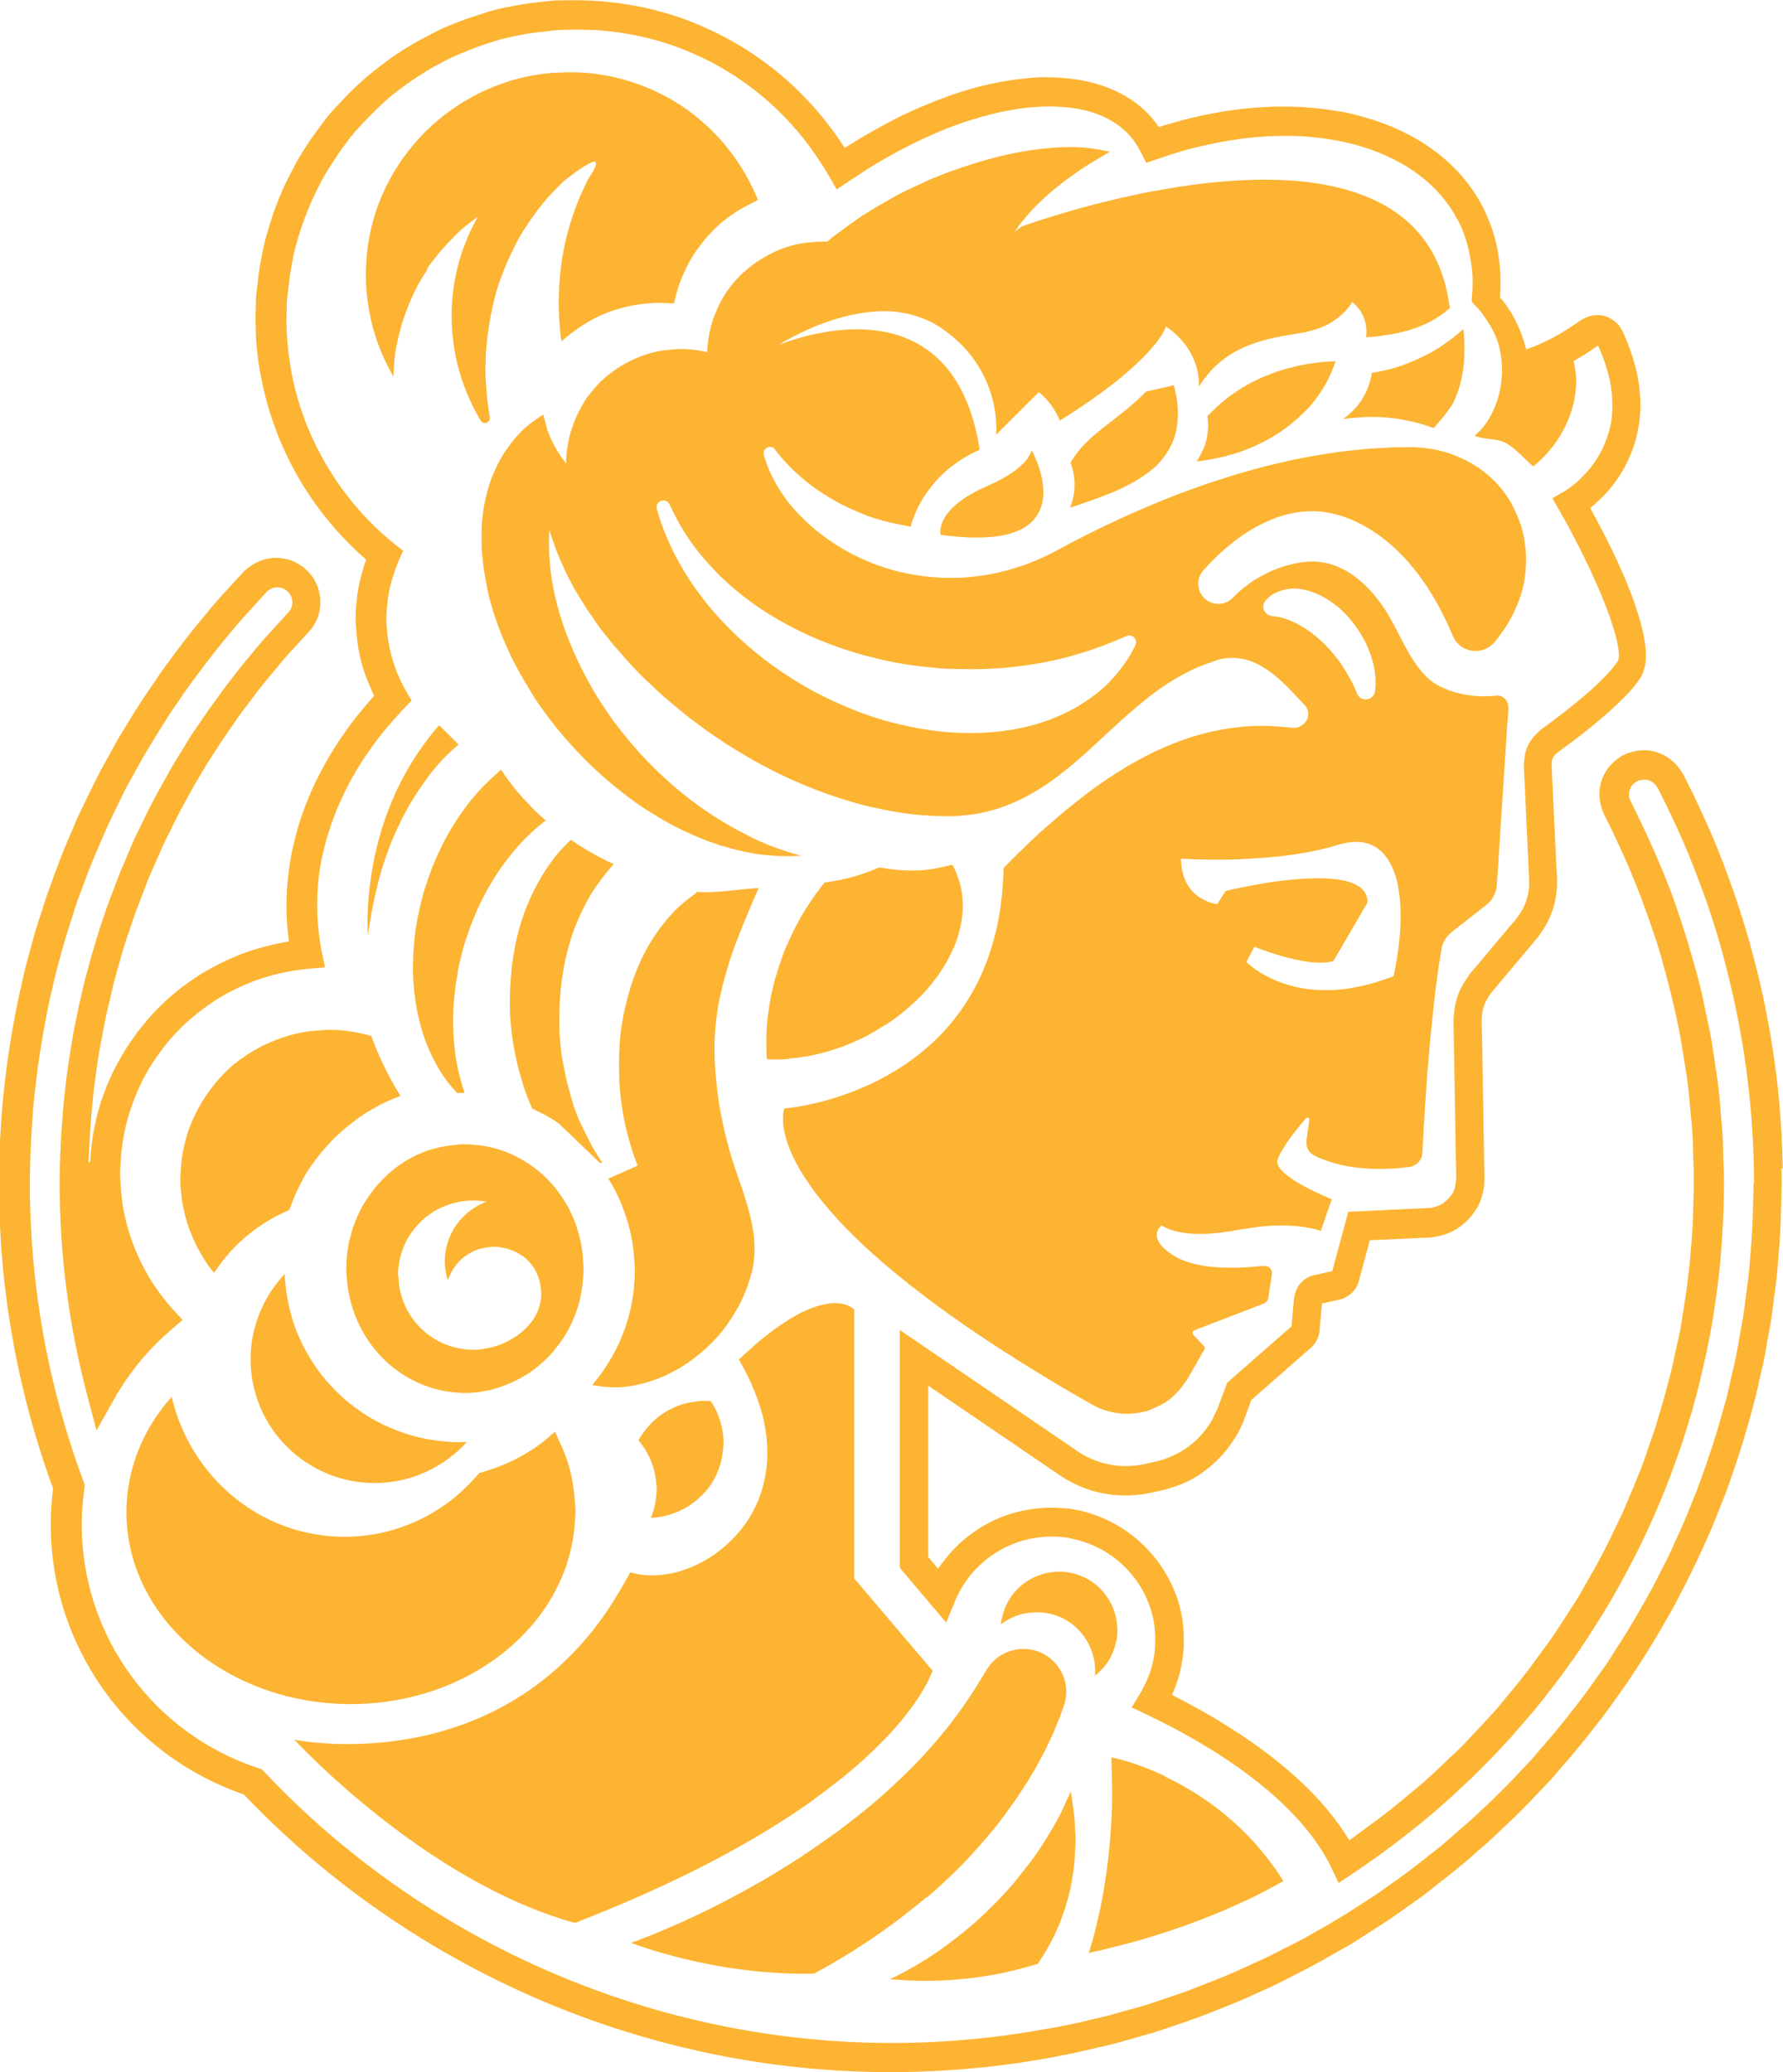 <svg width="37" height="43" viewBox="0 0 37 43" fill="none" xmlns="http://www.w3.org/2000/svg">
<g clip-path="url(#clip0_178_392)">
<path d="M36.994 24.247C36.994 24.091 36.986 23.935 36.98 23.779C36.975 23.62 36.967 23.459 36.955 23.3C36.944 23.136 36.93 22.971 36.916 22.807C36.899 22.637 36.883 22.47 36.86 22.302C36.838 22.13 36.816 21.954 36.788 21.781C36.76 21.603 36.732 21.425 36.698 21.246C36.665 21.06 36.628 20.876 36.589 20.692C36.547 20.5 36.503 20.307 36.455 20.118C36.405 19.917 36.352 19.719 36.296 19.519C36.237 19.31 36.173 19.101 36.106 18.895C36.036 18.674 35.961 18.457 35.882 18.24C35.798 18.009 35.709 17.777 35.617 17.549C35.514 17.298 35.402 17.047 35.287 16.802C35.173 16.554 35.055 16.309 34.93 16.069C34.913 16.036 34.888 16.005 34.868 15.975C34.779 15.844 34.664 15.74 34.524 15.668C34.474 15.643 34.424 15.621 34.371 15.604C34.223 15.559 34.069 15.559 33.921 15.59C33.829 15.61 33.739 15.637 33.655 15.685C33.627 15.701 33.602 15.721 33.574 15.74C33.477 15.81 33.398 15.894 33.337 15.986C33.27 16.089 33.225 16.203 33.203 16.326C33.175 16.493 33.192 16.668 33.261 16.835C33.27 16.858 33.278 16.883 33.289 16.905C33.412 17.142 33.524 17.382 33.636 17.624C33.748 17.866 33.851 18.112 33.949 18.357C34.041 18.583 34.125 18.811 34.206 19.042C34.281 19.26 34.36 19.474 34.424 19.694C34.485 19.895 34.536 20.096 34.592 20.299C34.642 20.494 34.692 20.686 34.737 20.884C34.779 21.071 34.821 21.258 34.857 21.447C34.89 21.625 34.918 21.804 34.946 21.982C34.974 22.158 35.005 22.333 35.027 22.509C35.047 22.676 35.061 22.843 35.075 23.007C35.092 23.172 35.108 23.339 35.12 23.503C35.131 23.659 35.131 23.818 35.136 23.977C35.142 24.144 35.15 24.309 35.15 24.476C35.15 24.501 35.15 24.526 35.15 24.551C35.15 24.685 35.142 24.819 35.139 24.955C35.136 25.114 35.133 25.27 35.125 25.429C35.117 25.582 35.103 25.733 35.092 25.886C35.08 26.036 35.066 26.187 35.05 26.334C35.033 26.482 35.016 26.627 34.997 26.775C34.977 26.917 34.955 27.059 34.93 27.204C34.907 27.346 34.888 27.488 34.86 27.63C34.835 27.767 34.801 27.903 34.77 28.037C34.742 28.173 34.714 28.31 34.681 28.444C34.65 28.575 34.611 28.706 34.578 28.837C34.544 28.968 34.508 29.096 34.468 29.227C34.429 29.355 34.393 29.483 34.354 29.611C34.315 29.737 34.267 29.859 34.225 29.985C34.184 30.11 34.142 30.233 34.097 30.358C34.052 30.478 34.002 30.598 33.954 30.717C33.907 30.837 33.857 30.954 33.806 31.074C33.756 31.191 33.709 31.311 33.655 31.425C33.602 31.539 33.544 31.651 33.491 31.765C33.435 31.879 33.382 31.994 33.326 32.105C33.27 32.217 33.208 32.325 33.15 32.437C33.091 32.545 33.029 32.654 32.968 32.76C32.907 32.866 32.848 32.977 32.786 33.083C32.722 33.189 32.655 33.289 32.588 33.392C32.524 33.495 32.457 33.599 32.39 33.702C32.323 33.805 32.256 33.908 32.186 34.008C32.116 34.108 32.04 34.203 31.971 34.304C31.898 34.401 31.828 34.501 31.755 34.599C31.683 34.696 31.607 34.791 31.532 34.886C31.456 34.981 31.378 35.073 31.3 35.167C31.222 35.259 31.146 35.357 31.068 35.449C30.987 35.541 30.906 35.627 30.822 35.719C30.741 35.808 30.657 35.897 30.573 35.984C30.49 36.07 30.411 36.162 30.325 36.248C30.238 36.335 30.146 36.416 30.059 36.499C29.973 36.583 29.883 36.669 29.794 36.75C29.704 36.834 29.615 36.917 29.523 36.998C29.436 37.073 29.344 37.146 29.255 37.221C29.165 37.296 29.079 37.371 28.986 37.444C28.897 37.516 28.805 37.592 28.713 37.661C28.62 37.734 28.523 37.8 28.43 37.87C28.335 37.94 28.243 38.012 28.148 38.079C28.098 38.115 28.05 38.154 28 38.188C27.863 37.957 27.701 37.739 27.525 37.527C27.067 36.984 26.497 36.51 25.932 36.12C25.357 35.722 24.79 35.407 24.359 35.19C24.348 35.184 24.334 35.176 24.32 35.17C24.32 35.167 24.32 35.162 24.326 35.159C24.376 35.047 24.418 34.931 24.454 34.813C24.491 34.688 24.519 34.56 24.538 34.429C24.561 34.287 24.569 34.142 24.566 33.994C24.566 33.827 24.549 33.657 24.516 33.49C24.471 33.259 24.393 33.036 24.29 32.83C23.968 32.18 23.395 31.67 22.708 31.431C22.543 31.372 22.373 31.331 22.197 31.305C22.141 31.297 22.088 31.3 22.035 31.294C21.861 31.28 21.691 31.283 21.52 31.3C21.372 31.317 21.23 31.342 21.09 31.378C20.962 31.411 20.839 31.456 20.716 31.506C20.601 31.553 20.492 31.612 20.386 31.673C20.285 31.735 20.188 31.801 20.093 31.874C20 31.946 19.917 32.022 19.833 32.105C19.752 32.186 19.676 32.272 19.607 32.364C19.559 32.425 19.509 32.487 19.467 32.551L19.263 32.309V28.753L21.104 30.007L21.995 30.614C22.205 30.756 22.434 30.862 22.672 30.935C22.887 30.996 23.108 31.029 23.331 31.032C23.496 31.032 23.664 31.018 23.826 30.985C23.834 30.985 23.842 30.985 23.848 30.982L24.085 30.932C24.144 30.918 24.203 30.901 24.259 30.885C24.393 30.846 24.521 30.798 24.644 30.74C24.759 30.684 24.868 30.617 24.971 30.542C25.072 30.469 25.164 30.391 25.253 30.305C25.34 30.221 25.421 30.13 25.494 30.032C25.566 29.934 25.636 29.831 25.695 29.723C25.748 29.625 25.793 29.525 25.832 29.419L25.849 29.372L25.966 29.051L26 29.02L26.276 28.778L26.553 28.536L26.829 28.293L27.106 28.051L27.209 27.962C27.268 27.909 27.313 27.845 27.341 27.775C27.36 27.728 27.377 27.675 27.38 27.622L27.405 27.346L27.433 27.048L27.581 27.014L27.81 26.964C27.874 26.95 27.93 26.92 27.983 26.883C28.084 26.814 28.162 26.716 28.196 26.593V26.588L28.302 26.195L28.408 25.802L28.425 25.735L28.858 25.716L29.38 25.691L29.649 25.68C29.727 25.677 29.802 25.663 29.878 25.643C30.012 25.613 30.138 25.56 30.249 25.487C30.353 25.421 30.442 25.34 30.523 25.242C30.576 25.178 30.627 25.108 30.669 25.033C30.688 25 30.702 24.963 30.716 24.927C30.766 24.802 30.797 24.665 30.803 24.518C30.803 24.481 30.808 24.448 30.805 24.412L30.797 24.03L30.789 23.537L30.78 23.044L30.772 22.55L30.764 22.057L30.755 21.564L30.747 21.174C30.747 21.14 30.75 21.11 30.752 21.079C30.764 20.945 30.805 20.817 30.875 20.703C30.898 20.667 30.92 20.631 30.948 20.597L31.099 20.416L31.32 20.154L31.54 19.892L31.761 19.63L31.906 19.457C31.931 19.427 31.951 19.393 31.973 19.36C32.043 19.265 32.102 19.165 32.149 19.059C32.203 18.945 32.242 18.828 32.267 18.705C32.297 18.569 32.314 18.429 32.312 18.287C32.312 18.273 32.312 18.262 32.312 18.248L32.289 17.814L32.267 17.337L32.244 16.861L32.222 16.384L32.2 15.908V15.866C32.191 15.768 32.236 15.679 32.312 15.623C32.325 15.612 32.342 15.601 32.356 15.59C32.448 15.523 32.541 15.453 32.638 15.381C32.731 15.311 32.823 15.242 32.915 15.166C33.007 15.094 33.097 15.021 33.183 14.946C33.273 14.871 33.359 14.796 33.443 14.721C33.53 14.64 33.614 14.562 33.692 14.484C33.776 14.397 33.857 14.311 33.921 14.23C33.974 14.166 34.019 14.102 34.055 14.043C34.075 14.01 34.089 13.974 34.102 13.935C34.144 13.821 34.161 13.681 34.153 13.523C34.144 13.361 34.114 13.18 34.063 12.988C34.01 12.784 33.94 12.569 33.859 12.349C33.767 12.104 33.661 11.859 33.549 11.617C33.412 11.324 33.27 11.043 33.136 10.795C33.088 10.705 33.041 10.619 32.999 10.541C33.06 10.494 33.122 10.438 33.183 10.379C33.264 10.304 33.343 10.221 33.418 10.131C33.488 10.045 33.558 9.953 33.619 9.853C33.681 9.758 33.736 9.655 33.787 9.546C33.837 9.44 33.882 9.326 33.921 9.206C33.957 9.086 33.985 8.958 34.008 8.825C34.03 8.688 34.041 8.546 34.041 8.398C34.041 8.239 34.027 8.075 33.999 7.902C33.968 7.713 33.918 7.515 33.845 7.309C33.795 7.164 33.739 7.016 33.667 6.866C33.591 6.71 33.452 6.598 33.284 6.554C33.189 6.531 33.091 6.534 32.996 6.559C32.923 6.579 32.853 6.609 32.792 6.654C32.753 6.685 32.714 6.707 32.675 6.732C32.571 6.804 32.471 6.868 32.376 6.924C32.261 6.991 32.155 7.047 32.052 7.094C31.923 7.153 31.806 7.203 31.697 7.239C31.688 7.239 31.68 7.245 31.672 7.247C31.669 7.234 31.663 7.22 31.658 7.203C31.585 6.933 31.482 6.687 31.35 6.476C31.283 6.367 31.211 6.261 31.127 6.172C31.135 6.058 31.138 5.943 31.138 5.832C31.138 5.665 31.124 5.503 31.102 5.342C31.074 5.144 31.029 4.951 30.968 4.765C30.914 4.609 30.85 4.455 30.775 4.305C30.319 3.413 29.461 2.764 28.341 2.441C28.218 2.405 28.095 2.371 27.969 2.343C27.866 2.321 27.76 2.307 27.654 2.29C27.461 2.26 27.262 2.237 27.061 2.224C26.888 2.212 26.709 2.21 26.53 2.212C26.368 2.212 26.203 2.224 26.039 2.235C25.885 2.246 25.731 2.263 25.578 2.285C25.432 2.304 25.287 2.329 25.142 2.357C25.005 2.382 24.865 2.413 24.728 2.446C24.594 2.477 24.463 2.513 24.331 2.552C24.236 2.58 24.139 2.605 24.044 2.636C24.002 2.572 23.954 2.508 23.907 2.452C23.664 2.165 23.345 1.956 22.976 1.814C22.756 1.73 22.518 1.672 22.261 1.638C22.082 1.616 21.898 1.602 21.705 1.602C21.548 1.602 21.386 1.613 21.221 1.633C21.076 1.65 20.928 1.669 20.777 1.697C20.64 1.722 20.503 1.753 20.361 1.786C20.232 1.819 20.101 1.856 19.97 1.898C19.847 1.937 19.721 1.978 19.598 2.026C19.481 2.067 19.361 2.115 19.241 2.165C19.126 2.212 19.011 2.263 18.894 2.315C18.782 2.366 18.671 2.419 18.559 2.477C18.453 2.53 18.343 2.591 18.237 2.65C18.131 2.708 18.028 2.767 17.922 2.828C17.821 2.889 17.718 2.951 17.617 3.015C17.586 3.034 17.558 3.051 17.528 3.068C17.455 2.954 17.377 2.842 17.299 2.733C16.72 1.934 15.982 1.29 15.144 0.828C14.812 0.644 14.463 0.488 14.102 0.362C13.856 0.279 13.605 0.209 13.348 0.153C13.138 0.109 12.928 0.075 12.713 0.05C12.526 0.028 12.339 0.014 12.149 0.008C11.979 0.003 11.808 0.003 11.635 0.008C11.59 0.008 11.545 0.008 11.498 0.011C11.386 0.019 11.274 0.036 11.163 0.047C11.014 0.064 10.864 0.084 10.718 0.111C10.579 0.137 10.436 0.162 10.299 0.198C10.168 0.231 10.042 0.273 9.914 0.315C9.788 0.354 9.665 0.398 9.542 0.443C9.422 0.488 9.305 0.535 9.187 0.588C9.075 0.638 8.966 0.697 8.857 0.755C8.743 0.814 8.631 0.875 8.519 0.942C8.41 1.006 8.304 1.073 8.198 1.145C8.095 1.215 7.997 1.29 7.899 1.365C7.801 1.441 7.703 1.516 7.608 1.597C7.516 1.677 7.427 1.758 7.337 1.845C7.251 1.928 7.164 2.015 7.083 2.104C6.999 2.193 6.916 2.279 6.837 2.371C6.759 2.463 6.689 2.563 6.617 2.661C6.544 2.759 6.471 2.856 6.404 2.959C6.337 3.062 6.27 3.165 6.206 3.271C6.142 3.38 6.086 3.489 6.03 3.6C5.971 3.711 5.915 3.823 5.865 3.94C5.812 4.057 5.764 4.177 5.72 4.297C5.672 4.419 5.633 4.545 5.594 4.673C5.555 4.801 5.516 4.929 5.485 5.06C5.451 5.197 5.426 5.333 5.401 5.473C5.376 5.615 5.359 5.762 5.342 5.907C5.331 6.005 5.317 6.099 5.312 6.2C5.309 6.253 5.309 6.308 5.306 6.361C5.301 6.523 5.301 6.687 5.306 6.846C5.312 7.022 5.323 7.194 5.345 7.367C5.368 7.56 5.401 7.749 5.44 7.936C5.485 8.147 5.538 8.359 5.602 8.565C5.681 8.813 5.773 9.059 5.879 9.295C6.024 9.621 6.195 9.936 6.393 10.235C6.726 10.742 7.131 11.207 7.597 11.611C7.581 11.656 7.569 11.703 7.553 11.748C7.511 11.879 7.477 12.009 7.449 12.143C7.421 12.285 7.402 12.43 7.391 12.578C7.385 12.664 7.379 12.751 7.379 12.837C7.379 12.915 7.388 12.99 7.393 13.066C7.404 13.252 7.427 13.436 7.469 13.617C7.522 13.857 7.606 14.091 7.709 14.317C7.729 14.358 7.743 14.4 7.762 14.442C7.692 14.517 7.625 14.595 7.561 14.673C7.483 14.768 7.404 14.86 7.332 14.957C7.256 15.055 7.184 15.152 7.117 15.253C7.047 15.353 6.98 15.456 6.916 15.559C6.848 15.665 6.787 15.771 6.728 15.88C6.667 15.991 6.611 16.1 6.555 16.214C6.499 16.328 6.446 16.445 6.399 16.562C6.351 16.677 6.309 16.791 6.267 16.908C6.225 17.028 6.189 17.148 6.155 17.27C6.122 17.396 6.091 17.524 6.063 17.649C6.035 17.783 6.013 17.917 5.996 18.048C5.977 18.19 5.963 18.329 5.954 18.471C5.946 18.622 5.943 18.772 5.946 18.922C5.949 19.087 5.963 19.251 5.982 19.413C5.988 19.455 5.991 19.494 5.996 19.535C5.887 19.552 5.781 19.575 5.672 19.6C5.538 19.63 5.404 19.666 5.273 19.706C5.147 19.744 5.024 19.789 4.904 19.839C4.786 19.887 4.672 19.94 4.56 19.995C4.451 20.051 4.345 20.11 4.239 20.171C4.135 20.232 4.038 20.296 3.94 20.366C3.845 20.433 3.75 20.502 3.66 20.578C3.571 20.65 3.482 20.725 3.398 20.806C3.314 20.884 3.233 20.968 3.157 21.051C3.079 21.135 3.007 21.224 2.934 21.313C2.861 21.402 2.794 21.497 2.727 21.592C2.66 21.687 2.599 21.784 2.54 21.884C2.481 21.985 2.423 22.088 2.369 22.194C2.316 22.302 2.266 22.411 2.221 22.523C2.174 22.637 2.132 22.751 2.093 22.868C2.054 22.991 2.02 23.113 1.992 23.239C1.962 23.37 1.936 23.501 1.917 23.634C1.897 23.774 1.883 23.913 1.875 24.055C1.875 24.075 1.872 24.091 1.869 24.111L1.836 24.119C1.836 24.089 1.839 24.058 1.841 24.024C1.847 23.877 1.855 23.729 1.864 23.584C1.872 23.439 1.883 23.294 1.894 23.152C1.906 23.01 1.92 22.868 1.934 22.729C1.948 22.59 1.967 22.453 1.987 22.314C2.006 22.177 2.023 22.041 2.045 21.904C2.068 21.77 2.093 21.639 2.118 21.508C2.143 21.377 2.165 21.244 2.193 21.115C2.221 20.987 2.252 20.862 2.283 20.734C2.314 20.605 2.339 20.48 2.372 20.352C2.403 20.229 2.442 20.107 2.476 19.984C2.509 19.862 2.543 19.739 2.582 19.616C2.618 19.497 2.66 19.38 2.702 19.262C2.741 19.145 2.777 19.026 2.822 18.909C2.864 18.794 2.912 18.68 2.953 18.566C2.998 18.452 3.04 18.337 3.085 18.223C3.129 18.112 3.183 18.003 3.23 17.892C3.278 17.78 3.325 17.671 3.375 17.56C3.426 17.451 3.479 17.345 3.532 17.239C3.585 17.134 3.635 17.025 3.691 16.919C3.744 16.813 3.803 16.71 3.859 16.607C3.915 16.504 3.97 16.401 4.029 16.298C4.088 16.197 4.147 16.097 4.208 15.997C4.269 15.896 4.328 15.799 4.392 15.699C4.454 15.601 4.518 15.504 4.582 15.406C4.647 15.309 4.714 15.214 4.778 15.119C4.848 15.019 4.918 14.918 4.988 14.818C5.06 14.721 5.133 14.623 5.208 14.526C5.281 14.428 5.354 14.331 5.429 14.236C5.504 14.141 5.583 14.049 5.661 13.954C5.739 13.862 5.815 13.768 5.893 13.676C5.971 13.584 6.055 13.497 6.139 13.405C6.22 13.316 6.301 13.224 6.385 13.135C6.39 13.13 6.393 13.124 6.399 13.121C6.482 13.032 6.544 12.934 6.586 12.829C6.642 12.689 6.658 12.539 6.642 12.391C6.619 12.193 6.536 12.004 6.385 11.851C6.209 11.675 5.977 11.575 5.728 11.575H5.72C5.569 11.575 5.426 11.619 5.298 11.686C5.211 11.734 5.127 11.789 5.057 11.862C5.041 11.879 5.024 11.898 5.007 11.915C4.923 12.004 4.845 12.096 4.761 12.185C4.68 12.274 4.596 12.363 4.515 12.455C4.434 12.547 4.359 12.642 4.281 12.734C4.202 12.826 4.124 12.921 4.049 13.015C3.973 13.11 3.895 13.205 3.822 13.3C3.747 13.397 3.677 13.495 3.604 13.592C3.532 13.69 3.456 13.784 3.387 13.885C3.319 13.979 3.258 14.077 3.191 14.172C3.127 14.266 3.06 14.364 2.995 14.459C2.931 14.556 2.867 14.654 2.805 14.751C2.744 14.849 2.682 14.949 2.624 15.049C2.562 15.15 2.501 15.247 2.442 15.348C2.383 15.451 2.33 15.554 2.272 15.657C2.216 15.76 2.157 15.863 2.101 15.966C2.045 16.072 1.992 16.175 1.939 16.281C1.886 16.387 1.836 16.496 1.783 16.604C1.732 16.713 1.677 16.819 1.626 16.927C1.576 17.039 1.531 17.15 1.484 17.262C1.436 17.373 1.386 17.485 1.341 17.596C1.294 17.71 1.252 17.825 1.207 17.939C1.162 18.053 1.12 18.17 1.079 18.284C1.037 18.401 0.995 18.516 0.953 18.636C0.914 18.755 0.877 18.875 0.838 18.995C0.799 19.115 0.76 19.232 0.724 19.354C0.687 19.477 0.657 19.602 0.623 19.725C0.59 19.848 0.553 19.973 0.523 20.096C0.492 20.224 0.464 20.349 0.436 20.477C0.408 20.605 0.377 20.734 0.352 20.862C0.327 20.993 0.302 21.124 0.277 21.255C0.251 21.389 0.232 21.522 0.21 21.656C0.187 21.793 0.168 21.926 0.148 22.063C0.129 22.202 0.115 22.339 0.098 22.478C0.081 22.617 0.067 22.757 0.053 22.899C0.006 23.442 -0.022 23.991 -0.022 24.546C-0.022 26.722 0.355 28.853 1.101 30.882C1.07 31.135 1.053 31.383 1.053 31.629C1.053 34.164 2.66 36.41 5.06 37.235C8.544 40.896 13.431 42.997 18.478 42.997C19.794 42.997 21.079 42.858 22.32 42.593C22.459 42.562 22.593 42.529 22.733 42.498C22.87 42.465 23.007 42.437 23.144 42.401C23.275 42.367 23.407 42.326 23.538 42.289C23.669 42.253 23.8 42.217 23.932 42.178C24.06 42.139 24.183 42.094 24.309 42.053C24.435 42.011 24.561 41.969 24.686 41.924C24.809 41.88 24.932 41.835 25.052 41.788C25.172 41.743 25.293 41.693 25.413 41.646C25.53 41.598 25.65 41.551 25.768 41.501C25.882 41.451 25.997 41.398 26.111 41.345C26.226 41.292 26.343 41.245 26.455 41.189C26.567 41.136 26.676 41.077 26.785 41.022C26.894 40.966 27.005 40.91 27.114 40.854C27.223 40.796 27.329 40.74 27.439 40.679C27.545 40.62 27.648 40.559 27.754 40.498C27.86 40.437 27.967 40.381 28.07 40.317C28.173 40.255 28.271 40.188 28.372 40.124C28.472 40.06 28.573 39.996 28.674 39.932C28.771 39.868 28.872 39.801 28.967 39.734C29.065 39.667 29.16 39.598 29.255 39.531C29.35 39.461 29.448 39.397 29.543 39.325C29.637 39.255 29.727 39.18 29.819 39.107C29.911 39.035 30.003 38.965 30.096 38.89C30.185 38.818 30.277 38.742 30.367 38.67C30.456 38.595 30.543 38.519 30.629 38.441C30.716 38.363 30.805 38.291 30.892 38.213C30.981 38.132 31.068 38.046 31.157 37.962C31.247 37.879 31.336 37.795 31.423 37.711C31.509 37.625 31.596 37.541 31.68 37.455C31.764 37.369 31.848 37.279 31.931 37.19C32.015 37.101 32.102 37.015 32.183 36.926C32.264 36.836 32.342 36.742 32.42 36.65C32.501 36.558 32.583 36.469 32.658 36.374C32.736 36.282 32.812 36.187 32.89 36.092C32.965 35.998 33.041 35.903 33.116 35.805C33.192 35.711 33.267 35.613 33.34 35.516C33.412 35.418 33.482 35.318 33.552 35.218C33.622 35.117 33.694 35.02 33.764 34.919C33.834 34.819 33.898 34.716 33.966 34.613C34.033 34.51 34.1 34.407 34.164 34.304C34.228 34.2 34.295 34.095 34.36 33.989C34.424 33.883 34.483 33.774 34.544 33.668C34.605 33.562 34.67 33.456 34.728 33.348C34.787 33.239 34.843 33.125 34.902 33.013C34.96 32.902 35.019 32.791 35.072 32.679C35.128 32.565 35.181 32.453 35.237 32.339C35.29 32.225 35.343 32.108 35.393 31.994C35.447 31.877 35.5 31.762 35.547 31.645C35.597 31.526 35.642 31.406 35.69 31.286C35.737 31.166 35.787 31.046 35.832 30.926C35.877 30.804 35.919 30.678 35.961 30.556C36.002 30.43 36.047 30.308 36.086 30.182C36.128 30.057 36.165 29.929 36.204 29.801C36.243 29.672 36.279 29.542 36.316 29.413C36.352 29.282 36.388 29.151 36.422 29.02C36.455 28.887 36.486 28.753 36.514 28.616C36.545 28.483 36.578 28.346 36.606 28.212C36.634 28.073 36.656 27.934 36.681 27.792C36.707 27.652 36.735 27.513 36.757 27.371C36.779 27.226 36.796 27.081 36.813 26.936C36.832 26.791 36.852 26.646 36.869 26.499C36.886 26.348 36.894 26.198 36.908 26.047C36.919 25.897 36.933 25.744 36.941 25.593C36.95 25.445 36.953 25.298 36.958 25.15C36.964 25.003 36.969 24.852 36.969 24.704C36.969 24.651 36.972 24.601 36.972 24.548C36.972 24.448 36.969 24.348 36.967 24.245L36.994 24.247ZM36.388 24.551C36.388 24.576 36.388 24.601 36.388 24.626C36.388 24.777 36.38 24.924 36.377 25.072C36.371 25.231 36.368 25.387 36.36 25.543C36.352 25.696 36.338 25.847 36.327 25.997C36.315 26.148 36.304 26.298 36.288 26.449C36.271 26.596 36.251 26.741 36.232 26.886C36.212 27.031 36.195 27.176 36.173 27.321C36.151 27.463 36.123 27.599 36.097 27.741C36.072 27.881 36.05 28.023 36.022 28.16C35.994 28.296 35.961 28.427 35.93 28.564C35.899 28.697 35.871 28.834 35.838 28.968C35.804 29.099 35.765 29.227 35.729 29.358C35.692 29.489 35.656 29.617 35.617 29.745C35.578 29.873 35.536 29.996 35.494 30.124C35.452 30.249 35.41 30.375 35.368 30.497C35.324 30.62 35.279 30.742 35.234 30.865C35.189 30.985 35.139 31.105 35.092 31.225C35.044 31.344 34.997 31.464 34.946 31.581C34.896 31.698 34.843 31.812 34.79 31.927C34.737 32.041 34.687 32.158 34.633 32.272C34.578 32.386 34.519 32.495 34.463 32.607C34.407 32.718 34.351 32.83 34.292 32.941C34.234 33.05 34.172 33.158 34.111 33.267C34.049 33.376 33.988 33.482 33.926 33.587C33.862 33.693 33.801 33.799 33.736 33.905C33.672 34.008 33.605 34.111 33.538 34.214C33.471 34.318 33.407 34.423 33.34 34.524C33.27 34.624 33.197 34.721 33.127 34.822C33.057 34.922 32.988 35.023 32.915 35.12C32.842 35.218 32.767 35.315 32.694 35.41C32.619 35.507 32.543 35.602 32.468 35.697C32.392 35.791 32.317 35.886 32.239 35.978C32.161 36.07 32.08 36.162 32.001 36.254C31.92 36.346 31.845 36.438 31.764 36.53C31.683 36.619 31.596 36.706 31.512 36.795C31.428 36.884 31.345 36.97 31.261 37.059C31.174 37.146 31.088 37.232 31.001 37.316C30.914 37.399 30.825 37.486 30.736 37.566C30.646 37.65 30.559 37.734 30.467 37.814C30.381 37.892 30.291 37.965 30.205 38.043C30.118 38.118 30.031 38.196 29.942 38.271C29.853 38.347 29.76 38.416 29.668 38.489C29.576 38.561 29.487 38.634 29.392 38.706C29.299 38.779 29.207 38.848 29.112 38.918C29.017 38.987 28.919 39.054 28.824 39.121C28.729 39.188 28.634 39.261 28.537 39.325C28.439 39.392 28.335 39.453 28.235 39.52C28.134 39.584 28.034 39.651 27.933 39.712C27.83 39.776 27.729 39.837 27.626 39.899C27.522 39.96 27.416 40.021 27.31 40.08C27.204 40.138 27.1 40.202 26.991 40.258C26.882 40.317 26.771 40.37 26.662 40.425C26.553 40.481 26.444 40.54 26.332 40.593C26.22 40.648 26.106 40.698 25.991 40.751C25.877 40.804 25.762 40.857 25.647 40.907C25.53 40.958 25.413 41.008 25.295 41.055C25.175 41.105 25.055 41.15 24.935 41.197C24.815 41.245 24.695 41.292 24.572 41.337C24.449 41.381 24.32 41.423 24.195 41.465C24.069 41.506 23.946 41.551 23.817 41.593C23.689 41.632 23.555 41.668 23.423 41.704C23.292 41.74 23.161 41.782 23.029 41.816C22.892 41.852 22.756 41.88 22.619 41.913C22.482 41.947 22.345 41.98 22.205 42.008C22.062 42.039 21.92 42.064 21.777 42.089C20.719 42.284 19.629 42.392 18.511 42.392C13.605 42.392 8.857 40.342 5.485 36.767L5.432 36.711L5.359 36.689C3.169 35.964 1.696 33.933 1.696 31.634C1.696 31.395 1.716 31.146 1.749 30.896L1.76 30.818L1.735 30.748C0.998 28.767 0.62 26.683 0.62 24.551C0.62 24.169 0.637 23.79 0.659 23.414C0.668 23.269 0.679 23.125 0.69 22.982C0.701 22.84 0.718 22.701 0.735 22.562C0.752 22.422 0.766 22.283 0.785 22.146C0.805 22.01 0.824 21.876 0.847 21.74C0.869 21.606 0.889 21.472 0.914 21.338C0.939 21.207 0.964 21.076 0.989 20.945C1.014 20.817 1.042 20.689 1.073 20.561C1.101 20.433 1.132 20.307 1.162 20.182C1.193 20.057 1.227 19.934 1.263 19.811C1.296 19.689 1.33 19.566 1.366 19.444C1.403 19.324 1.442 19.204 1.481 19.084C1.52 18.964 1.554 18.845 1.595 18.725C1.635 18.608 1.682 18.493 1.724 18.379C1.766 18.265 1.808 18.148 1.853 18.034C1.897 17.919 1.945 17.808 1.992 17.697C2.04 17.585 2.087 17.474 2.135 17.362C2.182 17.253 2.233 17.142 2.283 17.033C2.333 16.925 2.386 16.819 2.439 16.71C2.492 16.604 2.543 16.496 2.596 16.39C2.649 16.284 2.708 16.183 2.766 16.08C2.825 15.977 2.878 15.871 2.937 15.771C2.995 15.671 3.054 15.57 3.115 15.47C3.174 15.37 3.236 15.27 3.297 15.172C3.359 15.075 3.42 14.974 3.482 14.877C3.546 14.779 3.61 14.684 3.677 14.59C3.741 14.495 3.806 14.397 3.873 14.303C3.943 14.202 4.018 14.108 4.091 14.007C4.163 13.91 4.236 13.812 4.309 13.715C4.384 13.617 4.459 13.523 4.535 13.428C4.61 13.333 4.689 13.241 4.767 13.146C4.845 13.054 4.92 12.96 5.002 12.868C5.083 12.776 5.164 12.687 5.247 12.597C5.328 12.508 5.409 12.416 5.493 12.327C5.504 12.316 5.516 12.302 5.527 12.288C5.585 12.224 5.667 12.188 5.756 12.188C5.84 12.188 5.918 12.221 5.977 12.283C6.094 12.402 6.097 12.589 5.982 12.709C5.974 12.717 5.965 12.728 5.954 12.739C5.87 12.829 5.792 12.921 5.708 13.01C5.627 13.099 5.544 13.188 5.463 13.28C5.382 13.372 5.306 13.467 5.228 13.559C5.15 13.651 5.071 13.745 4.996 13.84C4.92 13.935 4.845 14.032 4.772 14.127C4.697 14.225 4.624 14.322 4.554 14.42C4.482 14.517 4.409 14.617 4.339 14.715C4.272 14.81 4.208 14.907 4.144 15.002C4.079 15.1 4.012 15.191 3.948 15.289C3.884 15.387 3.828 15.49 3.767 15.587C3.705 15.688 3.644 15.785 3.585 15.885C3.526 15.986 3.468 16.089 3.412 16.192C3.353 16.295 3.297 16.398 3.241 16.501C3.185 16.607 3.129 16.71 3.076 16.816C3.023 16.922 2.973 17.031 2.92 17.136C2.87 17.245 2.814 17.351 2.766 17.46C2.716 17.571 2.671 17.683 2.624 17.794C2.576 17.905 2.526 18.014 2.481 18.128C2.437 18.243 2.395 18.357 2.35 18.474C2.305 18.588 2.263 18.702 2.221 18.819C2.179 18.936 2.14 19.056 2.101 19.173C2.062 19.293 2.023 19.413 1.987 19.533C1.95 19.655 1.914 19.775 1.88 19.898C1.847 20.02 1.813 20.146 1.78 20.268C1.746 20.394 1.716 20.519 1.688 20.647C1.657 20.776 1.632 20.904 1.604 21.032C1.576 21.163 1.551 21.291 1.526 21.422C1.5 21.556 1.481 21.689 1.459 21.823C1.436 21.957 1.417 22.093 1.397 22.23C1.378 22.369 1.364 22.506 1.347 22.645C1.33 22.785 1.316 22.927 1.305 23.069C1.294 23.214 1.283 23.356 1.274 23.501C1.266 23.648 1.257 23.793 1.252 23.941C1.243 24.144 1.238 24.345 1.238 24.548C1.238 26.039 1.431 27.524 1.811 28.956L2.003 29.681L2.372 29.026C2.68 28.483 3.076 28.001 3.551 27.594L3.789 27.39L3.579 27.159C3.054 26.574 2.705 25.861 2.562 25.1C2.532 24.933 2.515 24.76 2.504 24.587C2.498 24.501 2.492 24.415 2.492 24.328C2.492 24.261 2.498 24.194 2.504 24.128C2.509 23.985 2.523 23.843 2.545 23.704C2.565 23.573 2.59 23.442 2.624 23.314C2.654 23.191 2.691 23.069 2.733 22.949C2.772 22.832 2.819 22.72 2.867 22.609C2.917 22.5 2.967 22.394 3.026 22.291C3.082 22.188 3.143 22.088 3.208 21.993C3.272 21.896 3.339 21.804 3.412 21.712C3.484 21.623 3.557 21.533 3.635 21.45C3.713 21.366 3.794 21.285 3.881 21.207C3.968 21.129 4.057 21.054 4.149 20.985C4.242 20.912 4.339 20.845 4.437 20.778C4.538 20.711 4.641 20.65 4.747 20.594C4.856 20.536 4.968 20.483 5.083 20.433C5.203 20.383 5.323 20.335 5.449 20.296C5.58 20.254 5.711 20.218 5.848 20.188C5.991 20.157 6.139 20.132 6.287 20.115C6.326 20.112 6.362 20.104 6.399 20.101L6.742 20.073V20.059L6.675 19.739C6.658 19.664 6.647 19.586 6.636 19.508C6.611 19.34 6.594 19.173 6.586 19.003C6.58 18.85 6.58 18.697 6.586 18.546C6.594 18.404 6.605 18.262 6.625 18.12C6.642 17.986 6.667 17.855 6.698 17.724C6.726 17.599 6.756 17.474 6.795 17.351C6.832 17.231 6.871 17.114 6.913 16.994C6.957 16.875 7.005 16.755 7.058 16.638C7.108 16.523 7.164 16.409 7.223 16.298C7.279 16.189 7.34 16.08 7.404 15.972C7.466 15.866 7.533 15.763 7.603 15.662C7.67 15.562 7.743 15.465 7.815 15.364C7.888 15.27 7.963 15.175 8.044 15.08C8.123 14.988 8.204 14.896 8.285 14.807C8.315 14.774 8.346 14.737 8.38 14.704L8.536 14.542L8.542 14.537L8.424 14.336C8.31 14.141 8.223 13.932 8.156 13.72C8.095 13.528 8.056 13.33 8.036 13.127C8.028 13.032 8.016 12.934 8.016 12.84C8.016 12.77 8.022 12.703 8.028 12.634C8.039 12.489 8.056 12.344 8.089 12.202C8.117 12.071 8.159 11.943 8.204 11.817C8.226 11.759 8.243 11.703 8.268 11.644L8.352 11.46L8.366 11.43L8.184 11.285C7.567 10.789 7.064 10.181 6.692 9.504C6.547 9.24 6.418 8.967 6.315 8.685C6.234 8.468 6.167 8.245 6.111 8.019C6.063 7.827 6.03 7.632 6.002 7.437C5.977 7.261 5.96 7.083 5.952 6.905C5.943 6.743 5.943 6.579 5.949 6.417C5.949 6.359 5.949 6.297 5.954 6.239C5.96 6.147 5.974 6.055 5.985 5.963C6.002 5.818 6.021 5.673 6.047 5.531C6.072 5.392 6.097 5.255 6.133 5.121C6.167 4.99 6.206 4.865 6.248 4.737C6.29 4.611 6.334 4.492 6.385 4.372C6.432 4.252 6.482 4.135 6.538 4.021C6.591 3.907 6.65 3.795 6.709 3.686C6.77 3.578 6.834 3.475 6.902 3.372C6.969 3.268 7.036 3.168 7.108 3.068C7.181 2.97 7.251 2.87 7.329 2.778C7.407 2.686 7.491 2.597 7.575 2.508C7.659 2.419 7.745 2.332 7.832 2.249C7.921 2.165 8.008 2.081 8.103 2.003C8.198 1.925 8.299 1.85 8.396 1.778C8.497 1.702 8.6 1.633 8.707 1.566C8.813 1.496 8.922 1.429 9.033 1.368C9.148 1.304 9.263 1.246 9.38 1.19C9.495 1.137 9.612 1.089 9.729 1.042C9.849 0.995 9.972 0.95 10.095 0.908C10.224 0.867 10.35 0.825 10.481 0.794C10.618 0.761 10.76 0.733 10.9 0.708C11.048 0.683 11.199 0.663 11.35 0.649C11.422 0.641 11.492 0.63 11.568 0.624C11.657 0.619 11.744 0.619 11.833 0.616C12.009 0.613 12.185 0.616 12.361 0.624C12.562 0.638 12.761 0.66 12.956 0.691C13.191 0.73 13.42 0.78 13.647 0.844C13.96 0.933 14.261 1.05 14.552 1.187C15.552 1.661 16.416 2.413 17.036 3.383C17.092 3.469 17.148 3.555 17.198 3.645L17.363 3.934L17.53 3.82L17.637 3.748C17.698 3.706 17.762 3.667 17.824 3.625C17.924 3.558 18.022 3.494 18.123 3.433C18.226 3.369 18.33 3.31 18.433 3.252C18.539 3.19 18.645 3.135 18.754 3.079C18.863 3.02 18.975 2.965 19.084 2.915C19.199 2.862 19.313 2.806 19.425 2.759C19.545 2.708 19.662 2.661 19.782 2.616C19.908 2.569 20.031 2.527 20.154 2.488C20.285 2.446 20.417 2.41 20.545 2.377C20.685 2.341 20.825 2.31 20.959 2.288C21.113 2.26 21.261 2.237 21.406 2.226C21.579 2.21 21.747 2.207 21.906 2.212C22.121 2.221 22.322 2.243 22.51 2.288C22.906 2.385 23.236 2.569 23.471 2.845C23.543 2.934 23.608 3.029 23.664 3.14L23.787 3.38L24.041 3.291C24.072 3.28 24.102 3.271 24.13 3.263C24.256 3.218 24.384 3.179 24.51 3.14C24.644 3.101 24.776 3.068 24.91 3.037C25.049 3.004 25.189 2.976 25.326 2.948C25.474 2.92 25.619 2.898 25.765 2.878C25.921 2.859 26.078 2.842 26.231 2.834C26.402 2.823 26.57 2.82 26.734 2.82C26.922 2.82 27.106 2.831 27.285 2.85C27.503 2.873 27.712 2.906 27.913 2.951C28.204 3.015 28.475 3.104 28.729 3.216C29.4 3.508 29.931 3.959 30.244 4.556C30.249 4.564 30.255 4.572 30.261 4.584C30.367 4.787 30.437 5.004 30.487 5.227C30.523 5.394 30.551 5.567 30.557 5.746C30.562 5.89 30.557 6.038 30.543 6.189C30.543 6.208 30.543 6.228 30.54 6.244C30.537 6.272 30.68 6.403 30.696 6.428C30.814 6.576 30.92 6.735 31.004 6.905C31.04 6.977 31.068 7.055 31.093 7.136C31.143 7.3 31.166 7.479 31.169 7.66C31.169 7.802 31.157 7.944 31.13 8.083C31.104 8.209 31.068 8.329 31.021 8.443C30.976 8.554 30.92 8.657 30.856 8.755C30.791 8.852 30.716 8.939 30.632 9.014C30.621 9.022 30.613 9.034 30.604 9.045C30.635 9.059 30.666 9.064 30.696 9.073C30.875 9.12 31.071 9.103 31.241 9.19C31.454 9.298 31.633 9.53 31.82 9.677C31.834 9.666 31.845 9.655 31.859 9.644C31.945 9.571 32.029 9.491 32.105 9.404C32.18 9.318 32.253 9.229 32.317 9.134C32.381 9.036 32.44 8.933 32.49 8.83C32.543 8.719 32.585 8.604 32.622 8.487C32.661 8.359 32.686 8.228 32.697 8.097C32.703 8.036 32.708 7.977 32.708 7.919C32.708 7.819 32.697 7.721 32.68 7.626C32.672 7.582 32.666 7.537 32.655 7.493C32.733 7.448 32.812 7.401 32.887 7.353C32.979 7.295 33.072 7.234 33.161 7.167C33.264 7.39 33.334 7.596 33.382 7.791C33.429 7.977 33.452 8.15 33.457 8.315C33.463 8.471 33.457 8.616 33.435 8.752C33.412 8.886 33.376 9.006 33.334 9.12C33.289 9.237 33.242 9.346 33.183 9.443C33.122 9.549 33.055 9.644 32.988 9.727C32.907 9.825 32.826 9.908 32.753 9.975C32.608 10.106 32.496 10.176 32.476 10.187L32.214 10.338L32.295 10.48L32.364 10.6C32.51 10.853 32.647 11.109 32.773 11.36C32.909 11.63 33.035 11.895 33.144 12.146C33.256 12.399 33.348 12.636 33.421 12.848C33.505 13.088 33.56 13.294 33.583 13.45C33.602 13.578 33.597 13.673 33.569 13.723C33.549 13.754 33.521 13.79 33.493 13.826C33.435 13.901 33.356 13.988 33.264 14.08C33.189 14.155 33.108 14.233 33.016 14.317C32.934 14.389 32.848 14.464 32.753 14.542C32.669 14.612 32.577 14.684 32.482 14.76C32.392 14.829 32.3 14.899 32.205 14.971C32.133 15.024 32.063 15.077 31.987 15.133C31.965 15.147 31.951 15.169 31.931 15.186C31.842 15.261 31.767 15.35 31.716 15.453C31.658 15.568 31.63 15.699 31.627 15.83C31.627 15.852 31.621 15.874 31.621 15.896L31.641 16.3L31.663 16.777L31.686 17.253L31.708 17.73L31.73 18.206V18.279C31.739 18.399 31.722 18.516 31.691 18.627C31.66 18.744 31.61 18.853 31.543 18.953C31.518 18.992 31.496 19.028 31.465 19.065L31.331 19.224L31.11 19.485L30.892 19.747L30.671 20.009L30.506 20.204C30.484 20.232 30.465 20.266 30.445 20.294C30.372 20.396 30.311 20.505 30.266 20.619C30.216 20.748 30.188 20.884 30.174 21.023C30.168 21.076 30.163 21.129 30.163 21.182L30.168 21.506L30.177 21.999L30.185 22.492L30.194 22.985L30.202 23.478L30.21 23.971L30.219 24.42C30.219 24.434 30.216 24.448 30.216 24.462C30.213 24.568 30.194 24.668 30.152 24.746C30.135 24.78 30.11 24.807 30.087 24.835C30.006 24.938 29.9 25.011 29.774 25.044C29.733 25.055 29.688 25.067 29.643 25.067L29.271 25.083L28.752 25.108L28.232 25.134L27.978 25.145L27.925 25.345L27.819 25.738L27.712 26.131L27.648 26.376L27.483 26.412L27.257 26.463C27.19 26.477 27.134 26.507 27.081 26.543C26.977 26.616 26.905 26.722 26.874 26.847C26.869 26.872 26.857 26.892 26.855 26.917L26.821 27.287L26.799 27.524L26.667 27.638L26.391 27.881L26.114 28.123L25.837 28.366L25.561 28.608L25.466 28.692L25.376 28.931L25.276 29.202C25.265 29.232 25.248 29.263 25.234 29.294C25.184 29.411 25.125 29.519 25.052 29.62C24.982 29.72 24.899 29.809 24.812 29.893C24.72 29.976 24.622 30.052 24.513 30.116C24.398 30.182 24.278 30.238 24.15 30.28C24.091 30.299 24.032 30.316 23.974 30.33L23.736 30.383C23.736 30.383 23.725 30.383 23.72 30.386C23.549 30.419 23.373 30.43 23.203 30.414C22.901 30.386 22.607 30.283 22.356 30.11L22.152 29.971L19.746 28.329L18.671 27.597V32.531L19.634 33.668L19.749 33.392L19.824 33.209C19.844 33.158 19.869 33.111 19.894 33.061C19.947 32.955 20.009 32.857 20.079 32.763C20.149 32.668 20.224 32.582 20.305 32.504C20.389 32.423 20.478 32.347 20.573 32.281C20.671 32.211 20.777 32.15 20.886 32.097C21.004 32.041 21.124 31.994 21.252 31.96C21.395 31.921 21.54 31.899 21.691 31.888C21.836 31.879 21.982 31.882 22.132 31.904C22.177 31.91 22.219 31.924 22.261 31.932C23.007 32.086 23.627 32.637 23.865 33.351C23.893 33.434 23.918 33.515 23.935 33.601C23.954 33.705 23.965 33.805 23.971 33.905C23.979 34.056 23.971 34.203 23.951 34.348C23.932 34.476 23.901 34.602 23.856 34.724C23.817 34.836 23.767 34.947 23.708 35.053C23.692 35.084 23.678 35.114 23.658 35.142L23.529 35.354L23.485 35.429L23.773 35.566L23.789 35.574C24.108 35.725 24.588 35.967 25.108 36.288C25.904 36.778 26.79 37.455 27.343 38.266C27.45 38.422 27.547 38.584 27.626 38.751L27.777 39.071L28.048 38.893L28.073 38.876C28.165 38.815 28.252 38.754 28.341 38.692C28.439 38.625 28.534 38.556 28.629 38.489C28.724 38.419 28.819 38.349 28.914 38.28C29.006 38.21 29.098 38.138 29.19 38.065C29.283 37.993 29.375 37.92 29.464 37.848C29.554 37.775 29.643 37.7 29.733 37.625C29.822 37.55 29.909 37.472 29.992 37.397C30.084 37.316 30.174 37.235 30.263 37.151C30.353 37.068 30.442 36.984 30.529 36.901C30.615 36.817 30.702 36.73 30.789 36.644C30.875 36.558 30.959 36.471 31.043 36.382C31.127 36.293 31.211 36.207 31.292 36.117C31.373 36.028 31.454 35.936 31.532 35.844C31.613 35.752 31.691 35.66 31.769 35.569C31.848 35.477 31.926 35.382 32.001 35.287C32.077 35.192 32.152 35.095 32.225 35C32.3 34.903 32.373 34.805 32.443 34.708C32.515 34.61 32.588 34.51 32.658 34.412C32.728 34.312 32.798 34.212 32.865 34.108C32.932 34.005 32.999 33.902 33.066 33.799C33.133 33.696 33.197 33.593 33.261 33.487C33.326 33.381 33.39 33.275 33.452 33.169C33.513 33.061 33.574 32.955 33.633 32.846C33.694 32.738 33.753 32.626 33.809 32.517C33.868 32.406 33.926 32.295 33.982 32.183C34.038 32.069 34.091 31.957 34.147 31.843C34.2 31.729 34.253 31.612 34.304 31.498C34.357 31.381 34.407 31.264 34.455 31.146C34.505 31.027 34.552 30.91 34.6 30.79C34.647 30.67 34.692 30.547 34.737 30.425C34.782 30.302 34.823 30.177 34.868 30.054C34.91 29.929 34.952 29.803 34.991 29.678C35.03 29.55 35.069 29.424 35.108 29.294C35.145 29.163 35.181 29.032 35.215 28.901C35.248 28.77 35.282 28.636 35.312 28.502C35.343 28.369 35.374 28.232 35.405 28.095C35.432 27.959 35.46 27.82 35.488 27.683C35.514 27.544 35.539 27.402 35.561 27.262C35.583 27.12 35.603 26.975 35.623 26.83C35.642 26.686 35.659 26.538 35.676 26.39C35.692 26.24 35.706 26.092 35.718 25.942C35.729 25.788 35.74 25.638 35.748 25.485C35.757 25.328 35.765 25.172 35.768 25.016C35.771 24.863 35.776 24.707 35.776 24.554C35.776 24.548 35.776 24.543 35.776 24.537C35.776 24.381 35.768 24.225 35.762 24.066C35.757 23.91 35.757 23.754 35.748 23.595C35.74 23.431 35.723 23.267 35.709 23.102C35.695 22.938 35.684 22.771 35.664 22.606C35.645 22.431 35.617 22.258 35.592 22.085C35.567 21.91 35.541 21.731 35.511 21.558C35.477 21.372 35.435 21.188 35.396 21.001C35.357 20.812 35.321 20.622 35.273 20.436C35.223 20.232 35.164 20.032 35.106 19.831C35.047 19.622 34.983 19.413 34.916 19.207C34.843 18.987 34.773 18.769 34.692 18.552C34.603 18.312 34.502 18.076 34.404 17.839C34.295 17.579 34.178 17.326 34.055 17.072C33.982 16.922 33.915 16.771 33.837 16.624C33.801 16.554 33.795 16.476 33.815 16.406C33.837 16.328 33.885 16.259 33.963 16.217C33.999 16.197 34.038 16.186 34.08 16.183C34.091 16.183 34.102 16.178 34.117 16.178C34.144 16.178 34.175 16.178 34.209 16.192C34.29 16.214 34.357 16.273 34.399 16.348C34.435 16.418 34.468 16.487 34.502 16.554C34.633 16.813 34.756 17.075 34.874 17.34C34.98 17.577 35.078 17.819 35.173 18.061C35.259 18.287 35.343 18.513 35.424 18.739C35.497 18.95 35.567 19.165 35.631 19.38C35.692 19.58 35.748 19.784 35.801 19.99C35.852 20.185 35.899 20.377 35.944 20.575C35.986 20.762 36.028 20.948 36.064 21.138C36.1 21.319 36.131 21.5 36.162 21.681C36.19 21.857 36.218 22.032 36.24 22.208C36.262 22.378 36.282 22.548 36.301 22.718C36.318 22.882 36.332 23.049 36.346 23.214C36.357 23.375 36.368 23.537 36.377 23.698C36.385 23.855 36.391 24.013 36.394 24.169C36.397 24.297 36.399 24.426 36.399 24.557L36.388 24.551Z" fill="#FCB432"/>
<path d="M29.718 7.3C29.612 7.362 29.5 7.415 29.389 7.465C29.271 7.518 29.151 7.565 29.031 7.604C28.903 7.646 28.768 7.679 28.632 7.707C28.576 7.718 28.523 7.73 28.467 7.741C28.456 7.821 28.436 7.897 28.411 7.972C28.375 8.086 28.324 8.195 28.26 8.295C28.198 8.393 28.123 8.479 28.039 8.557C27.986 8.607 27.927 8.655 27.866 8.696C27.964 8.68 28.062 8.674 28.159 8.666C28.327 8.652 28.495 8.646 28.668 8.657C28.674 8.657 28.682 8.657 28.687 8.657C28.891 8.671 29.09 8.699 29.283 8.744C29.445 8.78 29.601 8.827 29.752 8.883C29.783 8.85 29.811 8.813 29.841 8.78C29.917 8.694 29.989 8.604 30.054 8.513C30.087 8.465 30.124 8.418 30.154 8.365C30.18 8.312 30.202 8.259 30.224 8.206C30.272 8.086 30.305 7.966 30.33 7.844C30.361 7.704 30.378 7.565 30.384 7.434C30.395 7.264 30.389 7.105 30.381 6.974C30.378 6.921 30.372 6.874 30.367 6.83C30.342 6.852 30.316 6.871 30.291 6.894C30.202 6.969 30.113 7.041 30.017 7.108C29.92 7.178 29.822 7.242 29.718 7.3Z" fill="#FCB432"/>
<path d="M9.576 29.926C9.576 29.926 9.548 29.926 9.534 29.926C9.355 29.926 9.179 29.909 9.008 29.884C8.757 29.848 8.514 29.787 8.282 29.7C7.421 29.386 6.717 28.756 6.304 27.951C6.189 27.73 6.097 27.496 6.033 27.251C5.985 27.073 5.949 26.889 5.929 26.7C5.921 26.613 5.91 26.524 5.907 26.435C5.865 26.479 5.826 26.527 5.787 26.574C5.714 26.663 5.647 26.758 5.585 26.855C5.524 26.956 5.468 27.062 5.421 27.17C5.37 27.282 5.328 27.399 5.295 27.519C5.233 27.739 5.2 27.967 5.2 28.204C5.2 29.625 6.357 30.773 7.776 30.773C8.123 30.773 8.455 30.703 8.757 30.578C8.871 30.531 8.98 30.475 9.087 30.411C9.19 30.35 9.288 30.283 9.38 30.21C9.433 30.169 9.483 30.124 9.534 30.079C9.57 30.049 9.601 30.012 9.634 29.976C9.651 29.957 9.671 29.943 9.687 29.923C9.668 29.923 9.651 29.923 9.629 29.923C9.612 29.923 9.595 29.923 9.578 29.923L9.576 29.926Z" fill="#FCB432"/>
<path d="M8.863 5.576C8.927 5.478 9 5.386 9.073 5.297C9.145 5.205 9.221 5.119 9.302 5.035C9.383 4.951 9.461 4.865 9.548 4.787C9.634 4.709 9.729 4.637 9.824 4.567C9.855 4.545 9.883 4.517 9.916 4.494C9.897 4.528 9.88 4.564 9.861 4.598C9.805 4.703 9.752 4.812 9.704 4.924C9.657 5.038 9.612 5.155 9.573 5.272C9.534 5.394 9.5 5.52 9.472 5.648C9.441 5.779 9.419 5.916 9.402 6.052C9.386 6.197 9.374 6.342 9.372 6.49C9.372 6.515 9.372 6.537 9.372 6.562C9.372 6.701 9.38 6.838 9.394 6.974C9.411 7.158 9.441 7.339 9.483 7.518C9.536 7.741 9.606 7.958 9.693 8.167C9.774 8.362 9.866 8.549 9.975 8.727C10.034 8.825 10.182 8.769 10.162 8.657C10.157 8.63 10.154 8.599 10.151 8.571C10.123 8.401 10.104 8.228 10.09 8.053C10.081 7.919 10.073 7.785 10.073 7.649C10.073 7.624 10.076 7.601 10.076 7.576C10.076 7.426 10.084 7.278 10.098 7.13C10.112 6.991 10.132 6.852 10.154 6.715C10.176 6.582 10.201 6.451 10.232 6.32C10.263 6.191 10.294 6.066 10.333 5.943C10.372 5.824 10.417 5.707 10.461 5.592C10.506 5.478 10.556 5.367 10.609 5.258C10.662 5.149 10.713 5.041 10.771 4.938C10.83 4.834 10.892 4.734 10.959 4.637C11.023 4.539 11.093 4.444 11.163 4.352C11.232 4.26 11.305 4.168 11.383 4.082C11.462 3.996 11.543 3.912 11.626 3.831C11.649 3.812 11.665 3.787 11.688 3.767C11.763 3.709 11.833 3.656 11.898 3.606C12.012 3.522 12.104 3.461 12.18 3.419C12.247 3.38 12.303 3.355 12.333 3.355C12.386 3.355 12.381 3.416 12.314 3.539C12.289 3.589 12.252 3.645 12.205 3.717C12.185 3.753 12.168 3.795 12.149 3.831C12.096 3.94 12.046 4.051 12.001 4.166C11.953 4.28 11.911 4.397 11.872 4.517C11.833 4.637 11.797 4.762 11.763 4.887C11.73 5.016 11.702 5.147 11.68 5.277C11.654 5.414 11.638 5.553 11.624 5.693C11.61 5.838 11.601 5.985 11.596 6.133C11.596 6.18 11.593 6.225 11.593 6.272C11.593 6.384 11.598 6.495 11.604 6.604C11.613 6.765 11.626 6.927 11.652 7.086C11.733 7.011 11.819 6.941 11.909 6.874C12.006 6.802 12.107 6.738 12.21 6.676C12.319 6.615 12.431 6.556 12.546 6.509C12.669 6.459 12.797 6.417 12.928 6.384C13.068 6.347 13.213 6.32 13.362 6.303C13.468 6.292 13.574 6.283 13.686 6.283C13.75 6.283 13.814 6.289 13.879 6.292C13.915 6.292 13.954 6.292 13.988 6.297C14.007 6.194 14.035 6.094 14.066 5.994C14.102 5.874 14.147 5.76 14.2 5.645C14.247 5.542 14.298 5.442 14.356 5.347C14.412 5.252 14.476 5.163 14.543 5.074C14.611 4.988 14.68 4.904 14.756 4.826C14.826 4.751 14.901 4.678 14.979 4.612C14.985 4.606 14.991 4.603 14.996 4.6C15.083 4.528 15.172 4.464 15.267 4.403C15.362 4.338 15.466 4.283 15.569 4.233C15.622 4.205 15.672 4.174 15.728 4.149C15.678 4.024 15.622 3.904 15.561 3.784C15.348 3.374 15.074 3.004 14.748 2.686C14.666 2.605 14.58 2.53 14.49 2.455C14.261 2.265 14.013 2.101 13.744 1.964C13.591 1.884 13.431 1.817 13.267 1.755C13.037 1.672 12.8 1.605 12.554 1.563C12.37 1.53 12.182 1.507 11.99 1.502C11.83 1.496 11.668 1.502 11.506 1.51C11.464 1.513 11.422 1.513 11.38 1.519C11.277 1.53 11.174 1.544 11.07 1.563C10.936 1.585 10.805 1.616 10.676 1.652C10.553 1.686 10.433 1.728 10.316 1.772C10.204 1.814 10.092 1.864 9.983 1.914C9.872 1.967 9.763 2.029 9.657 2.09C9.553 2.151 9.453 2.218 9.355 2.288C9.26 2.357 9.165 2.43 9.075 2.505C8.986 2.58 8.902 2.661 8.818 2.742C8.737 2.825 8.659 2.909 8.584 2.998C8.508 3.087 8.438 3.179 8.368 3.274C8.301 3.369 8.237 3.469 8.176 3.569C8.114 3.672 8.058 3.776 8.005 3.884C7.952 3.993 7.905 4.107 7.86 4.221C7.815 4.338 7.776 4.461 7.743 4.584C7.706 4.712 7.678 4.84 7.656 4.971C7.648 5.013 7.639 5.055 7.634 5.099C7.62 5.197 7.611 5.294 7.606 5.392C7.594 5.545 7.589 5.698 7.594 5.846C7.6 6.019 7.62 6.189 7.645 6.356C7.676 6.554 7.72 6.749 7.779 6.938C7.86 7.197 7.963 7.443 8.089 7.677C8.114 7.721 8.137 7.769 8.162 7.813C8.162 7.791 8.167 7.769 8.167 7.746C8.173 7.601 8.184 7.456 8.204 7.314C8.223 7.181 8.254 7.05 8.285 6.921C8.315 6.796 8.354 6.673 8.394 6.554C8.436 6.437 8.48 6.322 8.531 6.208C8.581 6.097 8.631 5.988 8.69 5.882C8.748 5.779 8.81 5.679 8.877 5.581L8.863 5.576Z" fill="#FCB432"/>
<path d="M12.495 24.116C12.347 23.907 12.222 23.673 12.104 23.425C12.068 23.345 12.026 23.269 11.992 23.186C11.967 23.119 11.939 23.049 11.914 22.977C11.886 22.899 11.867 22.815 11.842 22.732C11.786 22.542 11.738 22.347 11.702 22.146C11.685 22.055 11.663 21.963 11.652 21.868C11.64 21.784 11.635 21.701 11.626 21.62C11.621 21.57 11.615 21.517 11.612 21.467C11.607 21.358 11.607 21.249 11.607 21.143C11.607 20.985 11.612 20.826 11.624 20.672C11.635 20.522 11.652 20.377 11.674 20.232C11.696 20.09 11.721 19.954 11.755 19.817C11.789 19.683 11.822 19.552 11.864 19.427C11.906 19.302 11.953 19.182 12.004 19.065C12.054 18.948 12.11 18.836 12.168 18.725C12.227 18.613 12.291 18.51 12.361 18.407C12.431 18.304 12.504 18.206 12.579 18.114C12.63 18.053 12.68 17.989 12.736 17.931C12.417 17.786 12.121 17.613 11.847 17.426C11.842 17.432 11.833 17.44 11.828 17.446C11.741 17.527 11.657 17.616 11.576 17.708C11.498 17.8 11.428 17.897 11.358 18C11.288 18.101 11.227 18.206 11.165 18.315C11.107 18.424 11.048 18.535 10.998 18.652C10.947 18.769 10.897 18.886 10.855 19.012C10.813 19.137 10.774 19.265 10.741 19.396C10.707 19.53 10.682 19.669 10.657 19.809C10.632 19.951 10.615 20.098 10.604 20.246C10.593 20.391 10.584 20.539 10.581 20.686C10.581 20.823 10.579 20.957 10.587 21.096C10.587 21.118 10.593 21.138 10.593 21.157C10.604 21.333 10.626 21.503 10.654 21.673C10.685 21.868 10.727 22.057 10.777 22.241C10.827 22.425 10.883 22.606 10.95 22.779C10.967 22.821 10.984 22.86 11.001 22.902C11.014 22.935 11.028 22.968 11.042 23.002C11.095 23.027 11.149 23.055 11.202 23.08C11.333 23.147 11.464 23.219 11.585 23.303L11.59 23.308L12.456 24.136C12.456 24.136 12.484 24.119 12.498 24.114L12.495 24.116Z" fill="#FCB432"/>
<path d="M14.868 21.113C14.887 20.971 14.909 20.828 14.94 20.689C14.968 20.553 15.002 20.419 15.038 20.288C15.074 20.157 15.114 20.029 15.153 19.903C15.194 19.778 15.239 19.653 15.284 19.533C15.332 19.407 15.379 19.288 15.427 19.171C15.477 19.048 15.527 18.928 15.575 18.817C15.625 18.697 15.675 18.585 15.72 18.48C15.72 18.474 15.725 18.468 15.728 18.463C15.734 18.452 15.739 18.438 15.745 18.427C15.728 18.427 15.709 18.427 15.692 18.429C15.561 18.438 15.384 18.457 15.197 18.477C15.021 18.496 14.845 18.51 14.689 18.513C14.605 18.513 14.524 18.513 14.46 18.505L14.434 18.541C14.384 18.574 14.337 18.61 14.289 18.647C14.194 18.719 14.102 18.8 14.013 18.889C13.929 18.973 13.848 19.065 13.772 19.162C13.747 19.193 13.722 19.224 13.697 19.257C13.649 19.321 13.602 19.391 13.557 19.46C13.49 19.563 13.429 19.669 13.37 19.781C13.314 19.892 13.261 20.009 13.213 20.126C13.166 20.246 13.121 20.369 13.082 20.494C13.043 20.622 13.007 20.753 12.976 20.887C12.945 21.023 12.917 21.163 12.898 21.305C12.878 21.433 12.864 21.564 12.856 21.698C12.856 21.715 12.856 21.734 12.856 21.751C12.845 21.907 12.845 22.068 12.848 22.23C12.848 22.308 12.848 22.386 12.853 22.467C12.859 22.55 12.867 22.634 12.875 22.718C12.875 22.72 12.875 22.726 12.875 22.732C12.895 22.91 12.923 23.083 12.956 23.253C12.998 23.459 13.051 23.657 13.113 23.849C13.121 23.874 13.127 23.899 13.135 23.924C13.166 24.016 13.197 24.1 13.233 24.186L13.06 24.264L12.713 24.417L12.624 24.456C12.727 24.621 12.819 24.794 12.892 24.975C12.903 25.005 12.915 25.036 12.926 25.067C13.004 25.264 13.065 25.473 13.107 25.688C13.138 25.855 13.158 26.025 13.166 26.198C13.166 26.256 13.174 26.312 13.174 26.373C13.174 26.468 13.169 26.563 13.16 26.655C13.149 26.794 13.133 26.931 13.104 27.067C13.079 27.195 13.046 27.321 13.009 27.443C12.973 27.561 12.928 27.677 12.881 27.789C12.834 27.9 12.78 28.006 12.725 28.109C12.669 28.212 12.607 28.31 12.543 28.407C12.479 28.502 12.409 28.594 12.336 28.683C12.319 28.703 12.305 28.722 12.289 28.742C12.333 28.75 12.378 28.753 12.423 28.761C12.599 28.787 12.778 28.795 12.962 28.778C13.104 28.764 13.244 28.733 13.387 28.695C13.512 28.661 13.635 28.616 13.758 28.564C13.87 28.516 13.979 28.458 14.088 28.396C14.189 28.338 14.289 28.271 14.384 28.198C14.476 28.129 14.566 28.056 14.652 27.976C14.733 27.9 14.815 27.822 14.89 27.736C14.89 27.736 14.893 27.73 14.896 27.73C14.974 27.641 15.044 27.552 15.108 27.457C15.178 27.36 15.236 27.262 15.295 27.162C15.354 27.056 15.407 26.95 15.452 26.842C15.502 26.724 15.541 26.608 15.575 26.491C15.583 26.457 15.597 26.424 15.605 26.387C15.628 26.29 15.642 26.195 15.65 26.098C15.664 25.942 15.658 25.785 15.642 25.63C15.619 25.44 15.577 25.253 15.524 25.067C15.463 24.846 15.39 24.632 15.315 24.423C15.315 24.417 15.309 24.409 15.309 24.403C15.234 24.186 15.164 23.969 15.105 23.751C15.052 23.551 15.005 23.347 14.965 23.141C14.929 22.954 14.901 22.768 14.879 22.578C14.859 22.403 14.842 22.23 14.834 22.052C14.829 21.932 14.826 21.812 14.826 21.692C14.826 21.651 14.831 21.609 14.831 21.564C14.837 21.414 14.848 21.26 14.868 21.11V21.113Z" fill="#FCB432"/>
<path d="M9.492 20.196C9.514 20.068 9.545 19.94 9.578 19.811C9.592 19.753 9.606 19.694 9.623 19.633C9.643 19.569 9.665 19.508 9.684 19.446C9.726 19.321 9.771 19.198 9.819 19.079C9.866 18.959 9.919 18.842 9.972 18.73C10.028 18.616 10.087 18.505 10.148 18.399C10.21 18.29 10.274 18.187 10.344 18.084C10.414 17.981 10.484 17.883 10.559 17.788C10.634 17.691 10.713 17.599 10.794 17.51C10.878 17.418 10.964 17.334 11.051 17.253C11.14 17.173 11.232 17.095 11.325 17.025C11.224 16.936 11.126 16.847 11.034 16.752C10.791 16.507 10.576 16.245 10.397 15.972C10.355 16.005 10.316 16.044 10.274 16.08C10.185 16.161 10.098 16.245 10.011 16.334C9.928 16.42 9.849 16.512 9.771 16.607C9.696 16.702 9.623 16.799 9.553 16.9C9.483 17 9.419 17.103 9.355 17.209C9.293 17.315 9.232 17.424 9.176 17.538C9.12 17.649 9.067 17.766 9.017 17.883C8.966 18 8.922 18.123 8.88 18.248C8.852 18.332 8.821 18.415 8.796 18.502C8.785 18.544 8.774 18.588 8.762 18.63C8.729 18.758 8.698 18.884 8.673 19.012C8.648 19.145 8.623 19.282 8.609 19.413C8.592 19.558 8.581 19.7 8.575 19.842C8.57 19.998 8.567 20.151 8.575 20.302C8.584 20.475 8.603 20.645 8.628 20.809C8.659 21.007 8.701 21.199 8.757 21.383C8.838 21.651 8.944 21.896 9.073 22.121C9.19 22.328 9.33 22.517 9.486 22.679C9.503 22.679 9.52 22.679 9.536 22.679C9.57 22.679 9.606 22.679 9.64 22.679C9.631 22.654 9.626 22.628 9.617 22.603C9.556 22.414 9.506 22.219 9.469 22.013C9.441 21.848 9.422 21.675 9.413 21.503C9.405 21.349 9.402 21.194 9.405 21.037C9.408 20.895 9.419 20.75 9.436 20.606C9.45 20.472 9.469 20.335 9.497 20.199L9.492 20.196Z" fill="#FCB432"/>
<path d="M16.379 21.965C16.536 21.951 16.692 21.932 16.852 21.898C16.991 21.871 17.131 21.832 17.273 21.787C17.34 21.765 17.407 21.745 17.475 21.72C17.536 21.698 17.598 21.67 17.662 21.645C17.776 21.598 17.891 21.545 18.003 21.486C18.008 21.483 18.014 21.478 18.019 21.475C18.134 21.416 18.24 21.347 18.346 21.28C18.386 21.255 18.427 21.235 18.466 21.207C18.514 21.177 18.561 21.143 18.603 21.11C18.62 21.096 18.637 21.082 18.657 21.068C18.754 20.993 18.849 20.912 18.939 20.831C19.031 20.748 19.117 20.661 19.196 20.575C19.28 20.483 19.355 20.388 19.425 20.294C19.5 20.193 19.567 20.09 19.629 19.987C19.693 19.875 19.749 19.761 19.797 19.65C19.85 19.524 19.892 19.399 19.919 19.274C19.956 19.129 19.975 18.984 19.978 18.842C19.984 18.655 19.961 18.471 19.908 18.293C19.878 18.193 19.841 18.095 19.794 18C19.782 17.981 19.771 17.961 19.76 17.942C19.696 17.961 19.632 17.972 19.565 17.989C19.411 18.025 19.254 18.05 19.095 18.059C18.908 18.07 18.718 18.062 18.522 18.039C18.43 18.028 18.338 18.017 18.243 18C18.173 18.031 18.1 18.059 18.028 18.087C17.896 18.137 17.76 18.179 17.623 18.215C17.477 18.251 17.326 18.282 17.173 18.304C17.153 18.307 17.131 18.312 17.111 18.312C17.044 18.393 16.983 18.477 16.919 18.563C16.849 18.661 16.782 18.764 16.715 18.87C16.65 18.973 16.589 19.081 16.53 19.193C16.471 19.304 16.418 19.416 16.365 19.533C16.332 19.608 16.298 19.68 16.267 19.759C16.251 19.803 16.237 19.848 16.22 19.892C16.175 20.018 16.133 20.146 16.097 20.271C16.058 20.405 16.027 20.539 15.999 20.67C15.971 20.815 15.949 20.957 15.932 21.096C15.913 21.252 15.904 21.405 15.902 21.553C15.902 21.698 15.902 21.843 15.913 21.979C16.038 21.988 16.167 21.985 16.301 21.979C16.326 21.979 16.351 21.974 16.377 21.971L16.379 21.965Z" fill="#FCB432"/>
<path d="M13.51 31.495C13.638 31.492 13.761 31.467 13.881 31.434C14.007 31.397 14.122 31.347 14.233 31.283C14.337 31.225 14.432 31.155 14.518 31.074C14.602 30.996 14.68 30.91 14.745 30.815C14.812 30.718 14.865 30.612 14.909 30.5C14.957 30.38 14.985 30.252 14.999 30.118C15.005 30.06 15.016 30.001 15.016 29.94C15.016 29.84 15.002 29.739 14.985 29.645C14.943 29.439 14.865 29.244 14.75 29.073C14.708 29.073 14.666 29.068 14.622 29.068C14.532 29.068 14.446 29.079 14.359 29.093C14.222 29.115 14.094 29.154 13.973 29.21C13.864 29.26 13.761 29.324 13.666 29.397C13.574 29.469 13.493 29.55 13.42 29.639C13.356 29.717 13.297 29.798 13.25 29.887C13.297 29.943 13.339 30.001 13.378 30.063C13.507 30.258 13.585 30.486 13.613 30.729C13.619 30.784 13.627 30.84 13.627 30.896C13.627 30.993 13.616 31.085 13.599 31.177C13.579 31.286 13.552 31.389 13.51 31.486V31.495Z" fill="#FCB432"/>
<path d="M22.719 34.777C22.744 34.758 22.764 34.733 22.789 34.713C22.876 34.635 22.951 34.549 23.012 34.451C23.074 34.348 23.119 34.234 23.149 34.111C23.158 34.072 23.172 34.036 23.177 33.997C23.194 33.888 23.189 33.78 23.177 33.674C23.116 33.178 22.753 32.754 22.247 32.643C22.216 32.635 22.186 32.629 22.152 32.623C22.093 32.615 22.035 32.612 21.976 32.612C21.825 32.612 21.68 32.643 21.546 32.693C21.509 32.707 21.473 32.718 21.439 32.738C21.364 32.774 21.294 32.821 21.227 32.871C21.138 32.944 21.057 33.025 20.99 33.119C20.922 33.214 20.867 33.323 20.83 33.437C20.808 33.504 20.788 33.574 20.777 33.646C20.777 33.666 20.772 33.685 20.769 33.705C20.836 33.654 20.909 33.61 20.984 33.574C21.082 33.526 21.185 33.493 21.291 33.473C21.319 33.468 21.35 33.468 21.378 33.465C21.479 33.454 21.579 33.451 21.685 33.465C21.797 33.482 21.906 33.512 22.004 33.557C22.107 33.601 22.202 33.66 22.286 33.73C22.389 33.816 22.476 33.919 22.546 34.033C22.658 34.217 22.722 34.426 22.725 34.649C22.725 34.691 22.725 34.73 22.722 34.772L22.719 34.777Z" fill="#FCB432"/>
<path d="M22.264 37.469C22.25 37.369 22.239 37.268 22.219 37.174C22.194 37.235 22.163 37.293 22.135 37.355C22.088 37.463 22.04 37.572 21.984 37.681C21.931 37.784 21.87 37.884 21.811 37.987C21.752 38.087 21.691 38.185 21.627 38.285C21.562 38.383 21.501 38.478 21.431 38.572C21.364 38.664 21.291 38.754 21.219 38.845C21.152 38.929 21.09 39.013 21.02 39.093C21.015 39.099 21.009 39.107 21.003 39.113C20.928 39.199 20.853 39.283 20.772 39.369C20.693 39.453 20.612 39.534 20.529 39.614C20.503 39.64 20.478 39.665 20.453 39.69C20.394 39.745 20.336 39.798 20.277 39.851C20.258 39.868 20.235 39.888 20.216 39.907C20.148 39.966 20.079 40.021 20.012 40.077C19.919 40.152 19.83 40.225 19.735 40.294C19.651 40.358 19.565 40.422 19.481 40.481C19.313 40.595 19.148 40.701 18.978 40.801C18.807 40.899 18.637 40.988 18.466 41.069C18.707 41.089 18.953 41.102 19.201 41.102C19.66 41.102 20.101 41.063 20.523 40.991C20.584 40.98 20.649 40.971 20.707 40.96C20.788 40.944 20.867 40.924 20.945 40.907C21.082 40.877 21.216 40.84 21.347 40.804C21.409 40.788 21.473 40.771 21.534 40.751C21.568 40.701 21.602 40.648 21.635 40.598C21.697 40.501 21.755 40.398 21.811 40.294C21.867 40.188 21.917 40.08 21.965 39.968C22.012 39.857 22.054 39.74 22.093 39.623C22.132 39.503 22.166 39.38 22.197 39.255C22.227 39.127 22.25 38.993 22.269 38.859C22.289 38.72 22.303 38.578 22.308 38.436C22.314 38.347 22.32 38.255 22.32 38.163C22.32 38.099 22.311 38.04 22.311 37.976C22.306 37.806 22.289 37.639 22.267 37.477L22.264 37.469Z" fill="#FCB432"/>
<path d="M9.986 28.876C10.076 28.864 10.162 28.848 10.249 28.823C10.288 28.811 10.324 28.798 10.364 28.784C10.486 28.745 10.607 28.697 10.718 28.639C10.827 28.583 10.931 28.524 11.028 28.455C11.115 28.394 11.196 28.327 11.274 28.257C11.283 28.249 11.288 28.24 11.297 28.235C11.361 28.173 11.422 28.112 11.478 28.048C11.498 28.026 11.512 28.003 11.531 27.981C11.604 27.892 11.671 27.797 11.733 27.697C11.794 27.597 11.847 27.491 11.895 27.379C11.942 27.265 11.987 27.151 12.018 27.028C12.051 26.9 12.076 26.769 12.09 26.633C12.101 26.529 12.11 26.426 12.11 26.32C12.11 26.273 12.101 26.229 12.101 26.181C12.093 26 12.068 25.822 12.023 25.652C11.956 25.393 11.855 25.147 11.719 24.927C11.719 24.924 11.713 24.919 11.71 24.916C11.702 24.902 11.694 24.886 11.682 24.872C11.498 24.582 11.255 24.337 10.973 24.15C10.864 24.077 10.749 24.013 10.629 23.958C10.517 23.907 10.4 23.863 10.277 23.829C10.162 23.799 10.048 23.774 9.928 23.762C9.914 23.762 9.9 23.762 9.886 23.76C9.807 23.751 9.732 23.743 9.651 23.743C9.556 23.743 9.464 23.754 9.372 23.765C9.226 23.782 9.084 23.81 8.95 23.852C8.944 23.852 8.938 23.852 8.933 23.855C8.857 23.877 8.782 23.907 8.712 23.938C8.673 23.955 8.631 23.974 8.592 23.994C8.578 24.002 8.561 24.008 8.547 24.016C8.455 24.064 8.366 24.119 8.282 24.18C8.282 24.18 8.279 24.18 8.276 24.183L8.268 24.189C8.178 24.253 8.092 24.325 8.011 24.403C7.927 24.481 7.849 24.568 7.776 24.657C7.703 24.746 7.636 24.841 7.575 24.941C7.558 24.969 7.539 24.994 7.522 25.025C7.48 25.1 7.444 25.175 7.41 25.256C7.379 25.328 7.349 25.401 7.323 25.479C7.323 25.479 7.315 25.501 7.312 25.512C7.301 25.543 7.295 25.576 7.287 25.61C7.268 25.68 7.245 25.749 7.231 25.822C7.223 25.88 7.214 25.939 7.206 25.997C7.206 26.006 7.206 26.011 7.203 26.02C7.203 26.02 7.203 26.034 7.203 26.036C7.192 26.134 7.187 26.229 7.187 26.329C7.187 26.368 7.189 26.407 7.192 26.446C7.2 26.627 7.226 26.802 7.268 26.973C7.332 27.232 7.432 27.474 7.564 27.694C7.835 28.146 8.234 28.505 8.712 28.708C8.938 28.806 9.184 28.87 9.439 28.892C9.508 28.898 9.578 28.904 9.648 28.904C9.752 28.904 9.849 28.895 9.947 28.884C9.958 28.884 9.972 28.884 9.983 28.884L9.986 28.876ZM8.259 26.465C8.259 26.465 8.259 26.463 8.259 26.46C8.259 26.32 8.279 26.184 8.315 26.053C8.349 25.933 8.394 25.819 8.452 25.713C8.508 25.61 8.578 25.518 8.653 25.432C8.732 25.345 8.816 25.267 8.911 25.2C9.008 25.131 9.117 25.069 9.232 25.025C9.358 24.975 9.494 24.938 9.634 24.922C9.693 24.916 9.754 24.911 9.816 24.911C9.914 24.911 10.003 24.919 10.095 24.933C9.995 24.969 9.902 25.022 9.816 25.081C9.718 25.145 9.631 25.223 9.556 25.309C9.481 25.395 9.413 25.493 9.363 25.599C9.31 25.71 9.268 25.83 9.249 25.956C9.237 26.025 9.229 26.098 9.229 26.173C9.229 26.259 9.24 26.343 9.257 26.424C9.265 26.465 9.274 26.51 9.285 26.549C9.285 26.555 9.293 26.555 9.296 26.549C9.304 26.527 9.316 26.504 9.324 26.482C9.372 26.373 9.436 26.276 9.514 26.189C9.595 26.103 9.69 26.031 9.796 25.978C9.919 25.916 10.056 25.883 10.201 25.875C10.215 25.875 10.229 25.872 10.243 25.872C10.294 25.872 10.341 25.872 10.389 25.883C10.428 25.889 10.47 25.897 10.506 25.905C10.643 25.942 10.771 26.006 10.88 26.089C11.093 26.256 11.213 26.515 11.227 26.78C11.227 26.805 11.235 26.83 11.232 26.855C11.232 26.97 11.207 27.078 11.168 27.181C11.168 27.181 11.168 27.184 11.168 27.187C11.123 27.296 11.059 27.396 10.984 27.485C10.908 27.574 10.822 27.65 10.727 27.716C10.626 27.786 10.517 27.845 10.403 27.892C10.271 27.945 10.134 27.978 10 27.995C9.942 28.003 9.88 28.009 9.821 28.009C9.69 28.009 9.562 27.989 9.439 27.959C8.95 27.834 8.553 27.48 8.374 27.017C8.307 26.844 8.268 26.66 8.268 26.463L8.259 26.465Z" fill="#FCB432"/>
<path d="M16.902 37.327C17 37.257 17.095 37.188 17.184 37.118C17.279 37.045 17.371 36.973 17.461 36.903C17.556 36.828 17.642 36.753 17.729 36.68C17.821 36.602 17.905 36.524 17.989 36.449C18.078 36.368 18.159 36.288 18.237 36.209C18.324 36.123 18.405 36.042 18.478 35.962C18.561 35.87 18.634 35.786 18.704 35.702C18.785 35.605 18.855 35.516 18.916 35.429C18.995 35.323 19.059 35.229 19.112 35.142C19.19 35.014 19.246 34.911 19.282 34.833C19.333 34.724 19.352 34.666 19.352 34.666L18.561 33.735L17.726 32.752V27.173C17.726 27.173 17.586 27.012 17.234 27.045C17.122 27.056 16.988 27.087 16.829 27.148C16.726 27.187 16.614 27.24 16.491 27.31C16.396 27.363 16.295 27.427 16.186 27.502C16.097 27.563 16.002 27.633 15.904 27.711C15.818 27.778 15.728 27.85 15.636 27.934C15.555 28.006 15.468 28.084 15.379 28.168C15.362 28.182 15.348 28.196 15.332 28.21C15.468 28.441 15.575 28.661 15.661 28.878C15.748 29.096 15.815 29.308 15.857 29.511C15.893 29.689 15.915 29.862 15.921 30.029C15.927 30.183 15.921 30.33 15.904 30.472C15.887 30.609 15.862 30.737 15.826 30.862C15.793 30.982 15.748 31.099 15.7 31.211C15.65 31.319 15.594 31.422 15.533 31.52C15.471 31.617 15.401 31.712 15.326 31.799C15.25 31.888 15.169 31.969 15.086 32.047C14.999 32.125 14.907 32.197 14.812 32.264C14.711 32.334 14.605 32.395 14.499 32.448C14.381 32.506 14.261 32.554 14.144 32.593C14.004 32.637 13.862 32.665 13.722 32.679C13.529 32.699 13.339 32.69 13.166 32.648C13.135 32.64 13.104 32.635 13.077 32.626C13.029 32.721 12.979 32.807 12.926 32.896C12.867 32.999 12.808 33.1 12.747 33.197C12.685 33.298 12.621 33.395 12.557 33.487C12.49 33.582 12.423 33.677 12.353 33.766C9.925 36.901 6.108 36.098 6.108 36.098C6.108 36.098 8.813 39.043 11.931 39.901C14.018 39.091 15.527 38.274 16.614 37.533C16.715 37.463 16.812 37.397 16.905 37.33L16.902 37.327Z" fill="#FCB432"/>
<path d="M24.963 9.329C24.927 9.415 24.885 9.499 24.831 9.574C24.949 9.563 25.066 9.543 25.181 9.521C25.323 9.493 25.466 9.46 25.603 9.418C25.734 9.379 25.86 9.332 25.983 9.279C26.103 9.229 26.217 9.17 26.329 9.109C26.438 9.048 26.544 8.983 26.642 8.911C26.743 8.841 26.835 8.763 26.924 8.685C27.014 8.604 27.1 8.521 27.179 8.435C27.257 8.345 27.329 8.248 27.396 8.15C27.464 8.05 27.525 7.944 27.578 7.835C27.631 7.724 27.679 7.613 27.715 7.495C27.553 7.498 27.394 7.515 27.237 7.537C27.086 7.557 26.941 7.587 26.799 7.624C26.662 7.657 26.53 7.699 26.402 7.746C26.276 7.794 26.156 7.844 26.041 7.902C25.927 7.958 25.818 8.019 25.715 8.086C25.611 8.153 25.511 8.223 25.418 8.298C25.323 8.373 25.237 8.454 25.153 8.538C25.119 8.571 25.086 8.602 25.055 8.635C25.066 8.702 25.072 8.772 25.072 8.841C25.072 8.872 25.066 8.903 25.063 8.936C25.052 9.073 25.021 9.206 24.968 9.329H24.963Z" fill="#FCB432"/>
<path d="M21.342 9.488C21.297 9.555 21.221 9.638 21.104 9.733C21.026 9.794 20.928 9.861 20.808 9.928C20.719 9.978 20.615 10.028 20.495 10.081C20.487 10.084 20.481 10.087 20.473 10.092C20.347 10.148 20.238 10.201 20.143 10.257C20.026 10.324 19.931 10.393 19.852 10.457C19.738 10.555 19.662 10.647 19.609 10.73C19.478 10.945 19.517 11.098 19.517 11.098C19.727 11.126 19.914 11.143 20.084 11.151C20.285 11.16 20.462 11.151 20.618 11.137C20.78 11.121 20.917 11.09 21.034 11.048C21.166 11.004 21.272 10.945 21.356 10.875C21.453 10.797 21.523 10.705 21.568 10.608C21.627 10.485 21.649 10.354 21.652 10.223C21.652 10.028 21.607 9.836 21.554 9.68C21.487 9.482 21.409 9.346 21.409 9.346C21.409 9.346 21.398 9.401 21.336 9.488H21.342Z" fill="#FCB432"/>
<path d="M11.517 33.025C11.573 32.919 11.624 32.81 11.671 32.699C11.719 32.584 11.761 32.467 11.794 32.347C11.83 32.222 11.861 32.097 11.883 31.966C11.909 31.829 11.923 31.69 11.931 31.548C11.934 31.492 11.942 31.436 11.942 31.378C11.942 31.277 11.931 31.177 11.923 31.08C11.906 30.899 11.881 30.72 11.839 30.545C11.78 30.308 11.694 30.082 11.587 29.862C11.562 29.812 11.543 29.759 11.515 29.709C11.498 29.726 11.478 29.737 11.462 29.753C11.375 29.831 11.288 29.907 11.193 29.976C11.098 30.049 10.998 30.11 10.894 30.171C10.788 30.235 10.679 30.291 10.567 30.341C10.45 30.394 10.33 30.442 10.207 30.483C10.12 30.511 10.037 30.542 9.947 30.564C9.922 30.592 9.897 30.62 9.872 30.648C9.796 30.734 9.715 30.818 9.631 30.896C9.548 30.977 9.461 31.052 9.369 31.124C8.751 31.604 7.983 31.888 7.15 31.888C5.407 31.888 3.951 30.651 3.563 28.984C2.97 29.648 2.624 30.481 2.624 31.381C2.624 33.579 4.711 35.36 7.279 35.36C9.165 35.36 10.783 34.401 11.517 33.025Z" fill="#FCB432"/>
<path d="M4.225 26.114C4.292 26.217 4.362 26.318 4.44 26.412C4.454 26.39 4.471 26.368 4.487 26.346C4.552 26.251 4.622 26.159 4.697 26.07C4.772 25.98 4.848 25.897 4.932 25.816C5.015 25.735 5.102 25.66 5.194 25.588C5.287 25.515 5.382 25.445 5.482 25.381C5.585 25.317 5.689 25.256 5.798 25.203C5.865 25.17 5.929 25.139 5.999 25.111C6.016 25.064 6.038 25.019 6.055 24.972C6.1 24.858 6.144 24.746 6.197 24.64C6.25 24.534 6.304 24.428 6.365 24.328C6.427 24.231 6.494 24.136 6.563 24.044C6.633 23.952 6.706 23.866 6.784 23.779C6.862 23.693 6.941 23.612 7.027 23.534C7.111 23.456 7.201 23.378 7.293 23.308C7.385 23.236 7.48 23.166 7.581 23.102C7.681 23.038 7.787 22.977 7.896 22.921C8.008 22.863 8.125 22.812 8.243 22.768C8.265 22.759 8.287 22.745 8.31 22.737C8.164 22.509 8.039 22.272 7.924 22.027C7.843 21.854 7.771 21.678 7.706 21.497C7.547 21.45 7.379 21.416 7.212 21.394C7.089 21.377 6.966 21.369 6.837 21.369C6.781 21.369 6.726 21.375 6.672 21.377C6.516 21.386 6.362 21.402 6.214 21.433C6.08 21.461 5.949 21.5 5.82 21.545C5.7 21.586 5.583 21.637 5.468 21.692C5.359 21.745 5.253 21.806 5.15 21.871C5.052 21.935 4.954 22.004 4.865 22.077C4.775 22.149 4.691 22.23 4.613 22.314C4.532 22.397 4.459 22.484 4.39 22.576C4.32 22.668 4.253 22.762 4.194 22.863C4.133 22.963 4.077 23.066 4.026 23.175C3.976 23.286 3.929 23.398 3.892 23.515C3.853 23.637 3.822 23.763 3.797 23.891C3.772 24.027 3.758 24.167 3.75 24.309C3.75 24.356 3.741 24.406 3.741 24.454C3.741 24.562 3.75 24.671 3.761 24.777C3.78 24.969 3.82 25.156 3.873 25.337C3.957 25.616 4.077 25.875 4.23 26.114H4.225Z" fill="#FCB432"/>
<path d="M7.689 19.059C7.712 18.922 7.737 18.792 7.765 18.663C7.793 18.532 7.824 18.407 7.854 18.284C7.888 18.159 7.924 18.037 7.96 17.919C8.002 17.791 8.047 17.669 8.092 17.549C8.139 17.426 8.19 17.306 8.243 17.195C8.299 17.075 8.354 16.964 8.41 16.858C8.472 16.744 8.533 16.638 8.598 16.537C8.667 16.426 8.734 16.326 8.802 16.231C8.88 16.122 8.952 16.025 9.025 15.941C9.114 15.832 9.198 15.743 9.271 15.671C9.422 15.52 9.517 15.451 9.517 15.451L9.112 15.047C9.031 15.139 8.955 15.233 8.883 15.328C8.807 15.426 8.737 15.526 8.67 15.626C8.6 15.729 8.536 15.835 8.475 15.938C8.41 16.047 8.352 16.158 8.296 16.267C8.237 16.384 8.184 16.498 8.137 16.613C8.086 16.735 8.039 16.855 7.997 16.975C7.952 17.103 7.913 17.231 7.877 17.357C7.838 17.493 7.807 17.627 7.779 17.755C7.748 17.892 7.726 18.025 7.706 18.151C7.684 18.298 7.667 18.438 7.653 18.566C7.639 18.73 7.631 18.881 7.628 19.003C7.622 19.262 7.636 19.419 7.636 19.419C7.65 19.293 7.67 19.176 7.689 19.059Z" fill="#FCB432"/>
<path d="M24.166 36.85C23.781 36.669 23.46 36.566 23.264 36.513C23.138 36.48 23.063 36.466 23.063 36.466C23.068 36.577 23.068 36.691 23.071 36.806C23.071 36.912 23.08 37.017 23.08 37.126C23.08 37.176 23.08 37.224 23.08 37.271C23.08 37.422 23.074 37.572 23.066 37.72C23.06 37.867 23.049 38.012 23.038 38.154C23.026 38.297 23.012 38.439 22.996 38.578C22.979 38.717 22.962 38.854 22.94 38.99C22.92 39.127 22.898 39.258 22.873 39.392C22.848 39.523 22.823 39.654 22.792 39.782C22.764 39.91 22.733 40.035 22.7 40.161C22.666 40.283 22.633 40.406 22.593 40.523C22.73 40.495 22.867 40.462 23.004 40.428C23.138 40.395 23.272 40.361 23.407 40.325C23.479 40.306 23.552 40.289 23.625 40.267C23.683 40.25 23.742 40.23 23.8 40.214C23.929 40.175 24.058 40.136 24.186 40.094C24.312 40.052 24.438 40.01 24.563 39.966C24.686 39.921 24.809 39.876 24.929 39.829C25.049 39.782 25.17 39.734 25.287 39.687C25.404 39.637 25.522 39.587 25.636 39.536C25.751 39.483 25.865 39.431 25.977 39.378C26.089 39.322 26.201 39.266 26.307 39.21C26.416 39.152 26.525 39.093 26.628 39.035C26.628 39.035 26.631 39.035 26.634 39.035C25.902 37.865 24.915 37.213 24.166 36.859V36.85Z" fill="#FCB432"/>
<path d="M19.227 39.38C19.316 39.305 19.402 39.227 19.486 39.152C19.573 39.074 19.657 38.993 19.738 38.915C19.822 38.834 19.905 38.754 19.984 38.673C20.065 38.589 20.14 38.505 20.218 38.419C20.297 38.333 20.375 38.246 20.448 38.16C20.523 38.071 20.598 37.984 20.668 37.895C20.744 37.803 20.811 37.711 20.878 37.619C20.948 37.525 21.015 37.43 21.079 37.338C21.146 37.24 21.21 37.143 21.272 37.048C21.336 36.948 21.398 36.848 21.453 36.75C21.515 36.644 21.571 36.541 21.624 36.441C21.683 36.329 21.736 36.223 21.783 36.12C21.839 36.003 21.887 35.895 21.928 35.789C21.979 35.666 22.023 35.549 22.06 35.443C22.068 35.421 22.079 35.393 22.085 35.371C22.121 35.262 22.132 35.151 22.124 35.042C22.104 34.747 21.934 34.474 21.663 34.323C21.515 34.242 21.353 34.209 21.194 34.217C21.057 34.223 20.922 34.262 20.802 34.329C20.702 34.384 20.612 34.46 20.54 34.554C20.512 34.591 20.484 34.627 20.462 34.666C20.428 34.727 20.389 34.788 20.352 34.847C20.294 34.947 20.232 35.045 20.168 35.142C20.104 35.24 20.04 35.334 19.973 35.429C19.905 35.524 19.838 35.616 19.768 35.708C19.699 35.8 19.626 35.889 19.553 35.978C19.481 36.067 19.405 36.154 19.33 36.24C19.254 36.327 19.176 36.41 19.098 36.494C19.02 36.577 18.939 36.661 18.858 36.742C18.777 36.822 18.693 36.903 18.609 36.981C18.525 37.062 18.439 37.14 18.355 37.215C18.268 37.293 18.181 37.369 18.092 37.444C18.003 37.519 17.913 37.592 17.821 37.664C17.729 37.736 17.637 37.809 17.544 37.879C17.449 37.951 17.357 38.021 17.262 38.087C15.181 39.601 13.096 40.314 13.096 40.314C13.096 40.314 14.842 41.005 16.896 40.952C17.695 40.52 18.374 40.057 18.958 39.587C19.05 39.514 19.14 39.439 19.227 39.364V39.38Z" fill="#FCB432"/>
<path d="M15.438 5.64C15.354 5.718 15.276 5.801 15.203 5.89C15.13 5.98 15.063 6.072 15.005 6.172C14.996 6.186 14.991 6.194 14.985 6.208C14.929 6.306 14.882 6.409 14.84 6.512C14.789 6.634 14.75 6.763 14.725 6.896C14.703 6.999 14.689 7.105 14.68 7.211C14.68 7.242 14.675 7.273 14.675 7.306C14.661 7.303 14.644 7.3 14.63 7.298C14.468 7.261 14.3 7.242 14.127 7.242H14.116C14.085 7.242 14.055 7.247 14.021 7.247C13.859 7.256 13.7 7.275 13.546 7.314C13.409 7.348 13.281 7.398 13.155 7.454C13.037 7.507 12.923 7.568 12.814 7.64C12.71 7.71 12.613 7.782 12.521 7.866C12.431 7.947 12.35 8.039 12.272 8.134C12.236 8.181 12.196 8.225 12.163 8.273C12.127 8.326 12.099 8.382 12.068 8.437C12.004 8.546 11.95 8.66 11.906 8.78C11.858 8.905 11.819 9.034 11.794 9.167C11.766 9.312 11.747 9.46 11.747 9.61C11.747 9.61 11.747 9.61 11.747 9.613V9.619C11.747 9.619 11.738 9.602 11.733 9.596C11.582 9.404 11.456 9.187 11.369 8.95C11.344 8.88 11.33 8.808 11.311 8.738C11.3 8.694 11.283 8.649 11.274 8.602C11.252 8.616 11.23 8.632 11.207 8.646C11.104 8.713 11.003 8.786 10.908 8.869C10.903 8.872 10.9 8.875 10.894 8.88C10.808 8.958 10.729 9.045 10.657 9.134C10.579 9.226 10.509 9.326 10.442 9.432C10.375 9.538 10.319 9.647 10.266 9.764C10.213 9.881 10.168 10.003 10.132 10.131C10.092 10.262 10.062 10.396 10.039 10.535C10.017 10.68 10 10.828 9.995 10.981C9.989 11.143 9.992 11.307 10.003 11.474C10.017 11.656 10.042 11.839 10.076 12.026C10.101 12.154 10.123 12.283 10.157 12.414C10.176 12.489 10.199 12.567 10.221 12.642C10.294 12.882 10.383 13.124 10.489 13.364C10.528 13.45 10.567 13.539 10.609 13.626C10.713 13.843 10.836 14.057 10.967 14.272C11.009 14.342 11.051 14.414 11.095 14.484C11.308 14.804 11.548 15.119 11.822 15.423C12.196 15.841 12.599 16.211 13.018 16.523C13.035 16.537 13.046 16.546 13.063 16.56C13.241 16.691 13.423 16.813 13.607 16.922C13.661 16.955 13.711 16.986 13.764 17.017C13.937 17.114 14.11 17.206 14.286 17.284C14.342 17.312 14.398 17.334 14.454 17.357C14.471 17.365 14.488 17.373 14.507 17.379C14.622 17.429 14.739 17.471 14.854 17.51C14.904 17.529 14.954 17.546 15.007 17.56C15.007 17.56 15.007 17.56 15.013 17.56C15.119 17.593 15.225 17.621 15.334 17.646C15.365 17.652 15.393 17.66 15.424 17.666C15.552 17.694 15.678 17.719 15.801 17.733C15.868 17.741 15.935 17.744 16.002 17.75C16.192 17.766 16.379 17.772 16.561 17.758C16.583 17.758 16.606 17.758 16.628 17.758C16.594 17.75 16.558 17.735 16.522 17.727C16.27 17.657 16.019 17.568 15.764 17.457C15.692 17.426 15.619 17.387 15.549 17.351C15.01 17.086 14.471 16.738 13.965 16.298C13.775 16.133 13.591 15.958 13.412 15.771C13.406 15.765 13.401 15.76 13.398 15.754C13.336 15.693 13.275 15.629 13.219 15.562C13.004 15.317 12.8 15.066 12.618 14.801C12.599 14.776 12.576 14.743 12.56 14.715C12.557 14.71 12.551 14.704 12.549 14.695C12.456 14.562 12.37 14.425 12.289 14.286C12.289 14.286 12.289 14.284 12.289 14.28C12.177 14.091 12.079 13.901 11.99 13.709C11.87 13.456 11.766 13.202 11.682 12.951C11.61 12.734 11.548 12.519 11.504 12.308C11.462 12.118 11.434 11.929 11.417 11.745C11.4 11.58 11.389 11.419 11.392 11.263C11.392 11.254 11.392 11.246 11.392 11.238C11.392 11.157 11.392 11.076 11.4 10.998C11.414 11.034 11.422 11.073 11.436 11.109C11.445 11.137 11.456 11.168 11.464 11.196C11.464 11.204 11.464 11.213 11.473 11.218C11.481 11.243 11.492 11.268 11.498 11.29C11.504 11.31 11.512 11.33 11.52 11.349C11.526 11.363 11.529 11.377 11.534 11.391C11.545 11.421 11.557 11.452 11.57 11.483C11.59 11.527 11.604 11.572 11.626 11.617C11.646 11.661 11.665 11.706 11.685 11.75C11.705 11.795 11.727 11.839 11.747 11.884C11.766 11.929 11.791 11.973 11.814 12.018C11.836 12.062 11.861 12.107 11.883 12.152C11.889 12.163 11.895 12.174 11.9 12.182C11.92 12.216 11.939 12.249 11.959 12.283C12.023 12.391 12.093 12.503 12.163 12.614C12.199 12.67 12.236 12.726 12.275 12.778C12.308 12.831 12.345 12.879 12.378 12.932C12.384 12.937 12.389 12.943 12.392 12.951C12.434 13.004 12.473 13.054 12.512 13.11C12.554 13.163 12.599 13.216 12.641 13.272C12.691 13.333 12.741 13.397 12.794 13.456C12.8 13.461 12.803 13.467 12.808 13.47C12.842 13.511 12.878 13.55 12.915 13.592C12.951 13.634 12.987 13.678 13.026 13.72C13.065 13.765 13.104 13.807 13.146 13.848C13.186 13.89 13.227 13.932 13.267 13.974C13.309 14.016 13.35 14.057 13.392 14.099C13.437 14.141 13.479 14.18 13.524 14.222C13.61 14.305 13.7 14.386 13.792 14.47C13.837 14.509 13.881 14.545 13.929 14.584C13.973 14.626 14.024 14.662 14.069 14.701C14.116 14.74 14.164 14.782 14.211 14.818C14.404 14.971 14.608 15.122 14.817 15.267C14.84 15.284 14.865 15.297 14.887 15.314C15.384 15.649 15.89 15.933 16.399 16.164C16.729 16.314 17.058 16.443 17.385 16.549C17.598 16.618 17.81 16.682 18.019 16.732C18.073 16.746 18.126 16.755 18.181 16.766C18.29 16.791 18.397 16.813 18.506 16.833C18.628 16.855 18.749 16.872 18.869 16.889C19.073 16.913 19.271 16.927 19.467 16.933C19.626 16.939 19.78 16.939 19.931 16.927C19.956 16.927 19.975 16.922 20 16.919C20.163 16.905 20.316 16.88 20.467 16.844C20.61 16.81 20.744 16.769 20.875 16.718C21.001 16.671 21.124 16.618 21.241 16.557C21.356 16.498 21.467 16.434 21.576 16.367C21.683 16.3 21.786 16.231 21.887 16.156C21.984 16.083 22.082 16.008 22.18 15.927C22.275 15.849 22.367 15.771 22.459 15.688C22.552 15.607 22.641 15.526 22.73 15.442C22.82 15.359 22.909 15.278 22.999 15.194C23.088 15.111 23.177 15.03 23.27 14.946C23.362 14.863 23.451 14.782 23.546 14.704C23.641 14.623 23.736 14.545 23.831 14.47C23.929 14.392 24.03 14.319 24.13 14.25C24.228 14.183 24.329 14.119 24.432 14.06C24.538 13.999 24.647 13.943 24.756 13.89C24.871 13.837 24.991 13.79 25.114 13.748C25.172 13.729 25.231 13.704 25.293 13.687C25.371 13.665 25.446 13.656 25.522 13.653C25.854 13.637 26.142 13.776 26.388 13.963C26.5 14.046 26.6 14.141 26.695 14.233C26.84 14.378 26.963 14.517 27.061 14.615C27.134 14.684 27.162 14.79 27.14 14.888C27.125 14.938 27.098 14.98 27.061 15.016C27.008 15.066 26.941 15.102 26.866 15.102C26.855 15.102 26.84 15.102 26.829 15.102C26.757 15.094 26.687 15.088 26.617 15.083C26.435 15.066 26.256 15.058 26.078 15.063C25.918 15.066 25.759 15.08 25.603 15.1C25.457 15.119 25.315 15.144 25.172 15.175C25.03 15.206 24.89 15.245 24.75 15.286C24.619 15.328 24.488 15.373 24.357 15.426C24.234 15.473 24.111 15.529 23.988 15.584C23.87 15.64 23.756 15.699 23.638 15.763C23.527 15.824 23.415 15.885 23.306 15.955C23.2 16.019 23.094 16.086 22.987 16.158C22.884 16.228 22.783 16.298 22.68 16.373C22.582 16.445 22.482 16.521 22.384 16.599C22.289 16.674 22.194 16.752 22.096 16.83C22.004 16.908 21.909 16.986 21.817 17.07C21.724 17.15 21.635 17.228 21.543 17.312C21.453 17.393 21.364 17.476 21.277 17.563C21.191 17.646 21.104 17.73 21.017 17.819C20.953 17.883 20.889 17.945 20.828 18.009C20.828 18.05 20.822 18.089 20.822 18.131C20.816 18.29 20.805 18.441 20.791 18.588C20.774 18.739 20.755 18.881 20.73 19.02C20.705 19.162 20.677 19.296 20.64 19.427C20.607 19.561 20.568 19.689 20.526 19.811C20.484 19.937 20.436 20.059 20.386 20.174C20.333 20.291 20.28 20.405 20.221 20.514C20.16 20.625 20.096 20.728 20.031 20.831C19.964 20.934 19.892 21.035 19.816 21.129C19.741 21.227 19.662 21.319 19.581 21.408C19.497 21.497 19.411 21.584 19.322 21.664C19.229 21.748 19.134 21.826 19.039 21.901C18.939 21.979 18.838 22.052 18.738 22.119C18.628 22.191 18.52 22.255 18.411 22.316C18.293 22.381 18.179 22.442 18.061 22.495C17.936 22.553 17.81 22.606 17.69 22.654C17.553 22.706 17.419 22.751 17.293 22.79C17.139 22.837 16.997 22.874 16.871 22.901C16.675 22.946 16.519 22.971 16.416 22.985C16.326 22.996 16.276 23.002 16.276 23.002C16.276 23.002 16.234 23.11 16.253 23.331C16.27 23.492 16.321 23.712 16.452 23.991C16.614 24.337 16.899 24.774 17.385 25.303C17.813 25.769 18.399 26.301 19.198 26.906C19.83 27.385 20.593 27.906 21.52 28.472C21.878 28.692 22.258 28.917 22.669 29.149C22.77 29.207 22.876 29.249 22.987 29.28C23.18 29.335 23.384 29.349 23.585 29.322C23.669 29.31 23.753 29.294 23.834 29.266C23.89 29.246 23.943 29.221 23.996 29.196C24.108 29.146 24.217 29.085 24.309 29.007C24.312 29.004 24.315 28.998 24.32 28.995C24.412 28.917 24.493 28.826 24.563 28.725C24.594 28.681 24.63 28.639 24.655 28.591L24.759 28.41L24.943 28.087L24.994 27.998C25.008 27.978 25.005 27.951 24.985 27.934L24.762 27.697C24.736 27.669 24.745 27.622 24.781 27.605L24.899 27.56L25.281 27.413L25.664 27.265L26.047 27.117L26.223 27.05C26.273 27.031 26.31 26.986 26.318 26.933L26.326 26.878L26.393 26.451V26.44C26.41 26.343 26.329 26.259 26.231 26.267C26.22 26.267 26.203 26.267 26.189 26.27C26.055 26.284 25.877 26.298 25.678 26.304C25.494 26.306 25.298 26.304 25.103 26.282C24.84 26.251 24.588 26.189 24.396 26.078C23.739 25.691 24.108 25.426 24.108 25.426C24.108 25.426 24.13 25.445 24.183 25.471C24.287 25.524 24.507 25.602 24.885 25.604C25.03 25.604 25.2 25.596 25.396 25.568C25.483 25.557 25.569 25.543 25.667 25.524C25.737 25.51 25.798 25.504 25.863 25.493C26.041 25.465 26.203 25.445 26.352 25.437C26.572 25.423 26.757 25.429 26.908 25.443C27.24 25.473 27.41 25.543 27.41 25.543L27.447 25.434L27.575 25.061L27.637 24.886C27.637 24.886 27.363 24.774 27.084 24.626C26.799 24.473 26.511 24.278 26.505 24.114C26.505 24.1 26.505 24.083 26.508 24.069C26.536 23.985 26.595 23.88 26.665 23.771C26.729 23.671 26.804 23.567 26.88 23.473C26.963 23.367 27.042 23.269 27.1 23.205C27.106 23.2 27.111 23.2 27.117 23.197C27.142 23.186 27.173 23.205 27.17 23.236V23.241L27.111 23.671V23.676C27.098 23.799 27.159 23.919 27.268 23.974C27.349 24.016 27.461 24.064 27.598 24.108C27.779 24.167 28.014 24.22 28.299 24.242C28.467 24.256 28.651 24.261 28.858 24.25C28.984 24.245 29.115 24.231 29.255 24.214C29.283 24.208 29.311 24.2 29.336 24.186C29.439 24.139 29.512 24.041 29.517 23.924C29.517 23.905 29.517 23.885 29.52 23.863C29.529 23.704 29.537 23.548 29.545 23.4C29.554 23.241 29.565 23.088 29.573 22.941C29.584 22.782 29.596 22.628 29.604 22.484C29.615 22.325 29.626 22.174 29.64 22.029C29.654 21.871 29.665 21.72 29.679 21.578C29.693 21.419 29.71 21.271 29.724 21.132C29.741 20.971 29.758 20.826 29.772 20.689C29.791 20.525 29.808 20.38 29.827 20.252C29.85 20.079 29.872 19.934 29.892 19.823C29.9 19.77 29.909 19.72 29.917 19.678C29.931 19.594 29.967 19.516 30.02 19.449C30.048 19.413 30.079 19.377 30.115 19.349L30.277 19.221L30.551 19.006L30.825 18.792L30.853 18.769C30.937 18.702 30.995 18.616 31.029 18.518C31.046 18.474 31.057 18.427 31.06 18.376L31.079 18.103L31.107 17.671L31.135 17.239L31.163 16.808L31.191 16.376L31.219 15.944L31.247 15.512L31.275 15.08L31.303 14.676C31.303 14.676 31.297 14.654 31.297 14.643C31.286 14.523 31.185 14.428 31.06 14.434C31.054 14.434 31.049 14.434 31.043 14.434C30.909 14.45 30.735 14.456 30.543 14.434C30.333 14.411 30.101 14.353 29.867 14.236C29.45 14.03 29.19 13.478 28.959 13.029C28.9 12.921 28.844 12.815 28.788 12.723C28.481 12.227 28.011 11.745 27.413 11.664C27.324 11.653 27.229 11.647 27.134 11.656C27.064 11.661 26.991 11.669 26.919 11.683C26.787 11.709 26.656 11.745 26.525 11.792C26.407 11.834 26.296 11.887 26.184 11.948C26.078 12.004 25.977 12.068 25.882 12.14C25.79 12.21 25.701 12.285 25.622 12.366C25.614 12.377 25.603 12.386 25.591 12.394C25.511 12.483 25.401 12.528 25.29 12.53C25.184 12.53 25.075 12.494 24.994 12.414C24.918 12.344 24.879 12.252 24.871 12.16C24.871 12.146 24.865 12.129 24.865 12.115C24.865 12.018 24.899 11.92 24.966 11.842C24.974 11.834 24.982 11.823 24.991 11.814C25.058 11.739 25.139 11.656 25.228 11.566C25.306 11.491 25.39 11.413 25.485 11.335C25.572 11.263 25.664 11.19 25.762 11.123C25.857 11.056 25.96 10.992 26.067 10.934C26.173 10.875 26.285 10.82 26.402 10.775C26.525 10.725 26.653 10.686 26.785 10.655C26.933 10.622 27.089 10.605 27.248 10.608C27.461 10.608 27.679 10.65 27.905 10.73C27.936 10.742 27.969 10.75 28 10.764C28.785 11.084 29.338 11.717 29.713 12.333C29.892 12.628 30.031 12.915 30.135 13.163C30.14 13.174 30.146 13.188 30.152 13.199C30.219 13.364 30.358 13.464 30.515 13.497C30.654 13.528 30.805 13.497 30.928 13.405C30.956 13.383 30.984 13.361 31.009 13.333C31.06 13.272 31.107 13.21 31.152 13.146C31.222 13.052 31.283 12.954 31.339 12.854C31.398 12.748 31.448 12.642 31.493 12.533C31.538 12.416 31.579 12.299 31.607 12.177C31.638 12.043 31.655 11.906 31.663 11.77C31.674 11.614 31.669 11.455 31.646 11.299C31.63 11.162 31.602 11.029 31.56 10.895C31.538 10.828 31.512 10.764 31.484 10.7C31.442 10.602 31.398 10.508 31.348 10.418C31.049 9.906 30.559 9.552 30.001 9.385C29.797 9.323 29.584 9.29 29.366 9.282C29.35 9.282 29.336 9.279 29.319 9.279C29.162 9.279 29.009 9.279 28.852 9.287C28.69 9.293 28.528 9.304 28.369 9.315C28.215 9.329 28.059 9.343 27.905 9.362C27.757 9.382 27.609 9.401 27.461 9.426C27.316 9.449 27.173 9.474 27.03 9.502C26.891 9.53 26.751 9.557 26.614 9.591C26.477 9.621 26.343 9.655 26.209 9.688C26.078 9.722 25.946 9.761 25.815 9.797C25.686 9.833 25.558 9.872 25.43 9.914C25.304 9.953 25.178 9.995 25.052 10.037C24.929 10.079 24.804 10.123 24.683 10.168C24.561 10.212 24.44 10.257 24.32 10.304C24.2 10.351 24.083 10.399 23.965 10.449C23.848 10.499 23.731 10.547 23.616 10.597C23.499 10.647 23.384 10.7 23.272 10.75C23.158 10.803 23.046 10.856 22.934 10.909C22.823 10.964 22.711 11.018 22.602 11.07C22.49 11.126 22.381 11.182 22.275 11.238C22.163 11.296 22.057 11.352 21.954 11.41C21.945 11.416 21.934 11.421 21.926 11.424C21.828 11.48 21.724 11.527 21.624 11.575C21.506 11.628 21.389 11.675 21.269 11.72C21.135 11.767 20.998 11.809 20.861 11.845C20.713 11.884 20.565 11.915 20.417 11.937C20.252 11.962 20.09 11.982 19.925 11.987C19.738 11.995 19.551 11.993 19.363 11.976C19.14 11.959 18.916 11.923 18.698 11.873C18.383 11.798 18.073 11.689 17.779 11.544C17.444 11.38 17.125 11.174 16.837 10.92C16.513 10.639 16.29 10.357 16.128 10.081C15.999 9.864 15.91 9.649 15.851 9.44C15.843 9.41 15.846 9.379 15.857 9.354C15.893 9.27 16.013 9.237 16.078 9.323C16.499 9.878 17.114 10.349 17.869 10.65C17.919 10.669 17.969 10.691 18.019 10.711C18.24 10.789 18.464 10.845 18.684 10.886C18.754 10.9 18.827 10.917 18.897 10.928C18.897 10.928 18.919 10.825 18.986 10.666C19.025 10.572 19.081 10.457 19.159 10.332C19.218 10.237 19.291 10.137 19.375 10.037C19.444 9.953 19.523 9.872 19.612 9.791C19.693 9.719 19.785 9.647 19.886 9.577C19.981 9.513 20.084 9.452 20.199 9.396C20.244 9.373 20.285 9.351 20.33 9.332C20.313 9.217 20.291 9.106 20.269 9C20.216 8.766 20.151 8.56 20.076 8.37C19.701 7.442 19.064 7.038 18.411 6.896C18.212 6.855 18.014 6.835 17.821 6.832C17.653 6.832 17.491 6.841 17.335 6.86C17.181 6.88 17.036 6.905 16.902 6.933C16.751 6.966 16.617 7.002 16.502 7.038C16.318 7.094 16.195 7.144 16.159 7.158C16.192 7.139 16.295 7.072 16.449 6.991C16.544 6.941 16.656 6.885 16.784 6.829C16.893 6.782 17.011 6.732 17.139 6.687C17.259 6.643 17.391 6.604 17.522 6.57C17.659 6.534 17.799 6.506 17.944 6.487C18.103 6.464 18.265 6.453 18.427 6.459C18.648 6.464 18.869 6.506 19.081 6.582C19.207 6.626 19.33 6.679 19.45 6.754C19.908 7.041 20.196 7.39 20.378 7.727C20.506 7.966 20.582 8.2 20.624 8.401C20.668 8.618 20.679 8.797 20.677 8.905C20.677 8.978 20.671 9.02 20.671 9.02L20.735 8.956L20.978 8.713L21.221 8.471L21.465 8.228L21.554 8.139C21.554 8.139 21.803 8.303 21.97 8.677C21.979 8.694 21.987 8.708 21.993 8.727C21.998 8.724 22.004 8.719 22.012 8.716C22.118 8.649 22.216 8.585 22.311 8.524C22.415 8.457 22.512 8.39 22.605 8.326C22.705 8.256 22.8 8.186 22.89 8.122C22.987 8.05 23.082 7.977 23.166 7.911C23.264 7.833 23.351 7.76 23.432 7.688C23.527 7.604 23.61 7.526 23.683 7.454C23.778 7.362 23.854 7.278 23.918 7.203C24.016 7.089 24.08 6.994 24.122 6.927C24.18 6.829 24.195 6.777 24.195 6.777C24.195 6.777 24.622 7.027 24.801 7.529C24.854 7.674 24.885 7.835 24.879 8.022C24.938 7.927 25.002 7.844 25.066 7.766C25.142 7.674 25.223 7.593 25.306 7.523C25.399 7.445 25.494 7.378 25.594 7.32C25.703 7.256 25.815 7.203 25.93 7.158C26.055 7.111 26.184 7.072 26.312 7.038C26.452 7.002 26.595 6.977 26.732 6.952C26.843 6.933 26.952 6.916 27.056 6.899C27.092 6.894 27.123 6.882 27.156 6.874C27.296 6.841 27.422 6.799 27.528 6.746C27.648 6.685 27.743 6.615 27.821 6.548C27.95 6.437 28.02 6.334 28.045 6.289C28.053 6.275 28.056 6.267 28.056 6.267C28.056 6.267 28.151 6.328 28.232 6.456C28.31 6.576 28.38 6.754 28.349 6.999C28.506 6.991 28.651 6.972 28.791 6.949C28.939 6.927 29.079 6.896 29.207 6.86C29.341 6.821 29.461 6.777 29.573 6.726C29.691 6.673 29.797 6.612 29.889 6.548C29.962 6.498 30.029 6.445 30.087 6.389C30.082 6.336 30.068 6.292 30.062 6.242C30.029 6.03 29.981 5.835 29.914 5.654C29.582 4.731 28.872 4.213 27.989 3.951C27.768 3.887 27.539 3.837 27.302 3.801C27.111 3.773 26.916 3.753 26.718 3.742C26.541 3.731 26.366 3.728 26.184 3.728C26.019 3.728 25.851 3.737 25.686 3.745C25.527 3.753 25.371 3.767 25.212 3.781C25.058 3.795 24.907 3.815 24.753 3.834C24.605 3.854 24.457 3.876 24.312 3.901C24.166 3.926 24.021 3.951 23.881 3.976C23.739 4.004 23.599 4.032 23.462 4.063C23.32 4.093 23.186 4.124 23.052 4.157C22.912 4.191 22.778 4.224 22.649 4.258C22.51 4.294 22.378 4.33 22.255 4.366C22.113 4.408 21.984 4.444 21.867 4.481C21.716 4.528 21.59 4.567 21.487 4.6C21.305 4.662 21.199 4.701 21.199 4.701C21.177 4.715 21.157 4.731 21.138 4.748C21.11 4.77 21.082 4.79 21.054 4.809C21.071 4.781 21.093 4.754 21.113 4.726C21.121 4.712 21.129 4.701 21.14 4.687C21.196 4.612 21.261 4.533 21.328 4.455C21.4 4.372 21.479 4.291 21.565 4.207C21.646 4.129 21.73 4.054 21.819 3.976C21.906 3.904 21.995 3.831 22.09 3.759C22.183 3.689 22.278 3.622 22.375 3.553C22.471 3.489 22.571 3.422 22.674 3.36C22.775 3.299 22.878 3.238 22.985 3.176C23.001 3.168 23.015 3.157 23.032 3.149C23.001 3.14 22.962 3.135 22.929 3.129C22.747 3.087 22.549 3.059 22.328 3.054C22.169 3.048 22.001 3.054 21.825 3.068C21.677 3.079 21.526 3.096 21.367 3.121C21.227 3.143 21.085 3.168 20.939 3.199C20.808 3.227 20.671 3.263 20.537 3.299C20.408 3.333 20.28 3.372 20.149 3.413C20.026 3.452 19.9 3.494 19.774 3.539C19.654 3.583 19.534 3.628 19.414 3.678C19.383 3.692 19.352 3.7 19.322 3.714C19.235 3.751 19.154 3.792 19.07 3.831C18.956 3.884 18.841 3.934 18.732 3.99C18.62 4.046 18.517 4.107 18.413 4.166C18.307 4.224 18.201 4.285 18.1 4.347C17.997 4.411 17.896 4.472 17.802 4.539C17.701 4.606 17.609 4.676 17.517 4.742C17.438 4.801 17.354 4.859 17.282 4.918C17.268 4.932 17.254 4.943 17.237 4.954C17.215 4.974 17.19 4.993 17.167 5.013C17.131 5.013 17.092 5.013 17.05 5.013H17.008C16.938 5.013 16.871 5.024 16.804 5.029C16.659 5.043 16.513 5.068 16.377 5.11C16.253 5.146 16.133 5.197 16.019 5.252C15.91 5.305 15.806 5.367 15.706 5.433C15.611 5.5 15.519 5.57 15.435 5.651L15.438 5.64ZM29.042 18.585C29.062 18.741 29.067 18.911 29.065 19.09C29.062 19.237 29.051 19.391 29.034 19.549C29.02 19.689 28.998 19.834 28.972 19.981C28.956 20.07 28.939 20.163 28.919 20.257C28.875 20.274 28.83 20.288 28.785 20.305C28.643 20.355 28.509 20.397 28.377 20.43C28.221 20.469 28.07 20.5 27.927 20.519C27.74 20.544 27.567 20.55 27.405 20.544C27.151 20.536 26.927 20.494 26.737 20.438C26.159 20.268 25.865 19.962 25.865 19.962C25.865 19.962 25.865 19.962 25.969 19.761C25.985 19.728 26.005 19.692 26.027 19.644C26.248 19.731 26.441 19.795 26.611 19.842C26.916 19.928 27.145 19.965 27.307 19.973C27.567 19.987 27.67 19.94 27.67 19.94C27.67 19.94 27.67 19.94 27.721 19.853C27.754 19.795 27.813 19.697 27.908 19.533C27.958 19.446 28.02 19.34 28.095 19.212C28.151 19.118 28.212 19.012 28.282 18.892C28.313 18.839 28.344 18.789 28.377 18.73C28.386 18.382 28.014 18.251 27.534 18.229C27.363 18.22 27.181 18.226 26.994 18.237C26.829 18.248 26.662 18.268 26.502 18.287C26.338 18.309 26.178 18.335 26.036 18.363C25.851 18.396 25.695 18.429 25.589 18.452C25.491 18.474 25.432 18.488 25.432 18.488L25.306 18.689L25.259 18.764C24.692 18.655 24.552 18.232 24.519 17.989C24.505 17.886 24.507 17.816 24.507 17.816C24.507 17.816 24.655 17.828 24.89 17.833C25.041 17.836 25.228 17.839 25.443 17.836C25.608 17.836 25.784 17.828 25.971 17.816C26.136 17.808 26.304 17.794 26.477 17.777C26.637 17.761 26.796 17.741 26.955 17.716C27.106 17.691 27.257 17.66 27.405 17.627C27.528 17.599 27.645 17.568 27.76 17.532C27.782 17.524 27.805 17.521 27.827 17.515C28.009 17.465 28.171 17.457 28.31 17.485C28.576 17.538 28.766 17.722 28.891 17.997C28.967 18.165 29.017 18.363 29.042 18.588V18.585ZM26.262 12.464C26.304 12.416 26.352 12.374 26.402 12.338C26.447 12.308 26.5 12.288 26.55 12.269C26.692 12.213 26.855 12.199 27.019 12.227C27.422 12.296 27.86 12.589 28.173 13.052C28.257 13.177 28.327 13.305 28.383 13.433C28.47 13.634 28.523 13.837 28.539 14.03C28.548 14.144 28.548 14.252 28.531 14.356C28.525 14.392 28.511 14.42 28.492 14.442C28.408 14.548 28.221 14.54 28.162 14.392C28.106 14.244 28.028 14.099 27.939 13.952C27.911 13.904 27.883 13.857 27.852 13.809C27.52 13.319 27.086 12.979 26.687 12.845C26.589 12.812 26.494 12.79 26.405 12.784C26.243 12.77 26.156 12.592 26.259 12.466C26.259 12.466 26.259 12.464 26.262 12.461V12.464ZM20.939 13.848C21.101 13.832 21.261 13.812 21.42 13.787C21.574 13.762 21.724 13.734 21.872 13.701C22.018 13.67 22.16 13.634 22.3 13.592C22.437 13.553 22.574 13.511 22.705 13.464C22.837 13.419 22.965 13.369 23.091 13.319C23.186 13.28 23.281 13.241 23.373 13.199C23.401 13.185 23.432 13.182 23.46 13.188C23.51 13.197 23.552 13.236 23.569 13.283C23.58 13.313 23.58 13.35 23.563 13.386C23.532 13.45 23.499 13.514 23.462 13.578C23.454 13.592 23.443 13.606 23.434 13.62C23.37 13.726 23.3 13.826 23.225 13.921C23.149 14.016 23.068 14.108 22.982 14.191C22.915 14.258 22.845 14.319 22.77 14.381C22.747 14.397 22.725 14.414 22.702 14.431C22.605 14.506 22.498 14.576 22.392 14.643C22.28 14.71 22.166 14.768 22.049 14.824C21.926 14.879 21.8 14.93 21.669 14.974C21.534 15.019 21.395 15.061 21.252 15.091C21.104 15.125 20.951 15.152 20.794 15.172C20.629 15.191 20.459 15.203 20.285 15.208C20.101 15.214 19.914 15.208 19.721 15.197C19.512 15.183 19.296 15.155 19.081 15.116C18.835 15.072 18.587 15.016 18.335 14.944C18.019 14.852 17.701 14.732 17.385 14.59C17.153 14.487 16.924 14.372 16.698 14.241C15.533 13.567 14.639 12.653 14.094 11.678C13.946 11.41 13.823 11.14 13.728 10.87C13.691 10.767 13.658 10.661 13.63 10.558C13.607 10.469 13.663 10.407 13.733 10.39C13.795 10.377 13.864 10.396 13.895 10.471C13.912 10.51 13.932 10.547 13.951 10.583C14.175 11.059 14.496 11.505 14.898 11.906C15.06 12.068 15.234 12.221 15.418 12.366C15.879 12.726 16.41 13.032 16.997 13.277C17.285 13.397 17.584 13.5 17.896 13.587C18.14 13.653 18.385 13.712 18.64 13.759C18.852 13.798 19.067 13.823 19.288 13.846C19.391 13.857 19.492 13.868 19.595 13.874C19.69 13.879 19.785 13.879 19.88 13.882C20.065 13.887 20.249 13.887 20.428 13.882C20.601 13.876 20.772 13.865 20.939 13.848Z" fill="#FCB432"/>
<path d="M22.208 10.536C22.317 10.499 22.429 10.46 22.54 10.421C22.683 10.371 22.825 10.321 22.968 10.265C23.102 10.212 23.236 10.154 23.362 10.09C23.485 10.028 23.599 9.961 23.708 9.889C23.814 9.819 23.912 9.744 24.002 9.658C24.085 9.577 24.158 9.485 24.22 9.387C24.29 9.279 24.345 9.162 24.384 9.031C24.412 8.936 24.429 8.833 24.438 8.724C24.446 8.602 24.446 8.471 24.426 8.329C24.412 8.223 24.39 8.111 24.359 7.994L23.977 8.081L23.784 8.125C23.731 8.178 23.677 8.231 23.625 8.278C23.546 8.351 23.468 8.421 23.39 8.485C23.275 8.577 23.166 8.663 23.057 8.747C22.957 8.825 22.859 8.9 22.767 8.978C22.672 9.056 22.582 9.137 22.501 9.223C22.42 9.307 22.348 9.396 22.283 9.493C22.258 9.53 22.236 9.566 22.213 9.605C22.239 9.666 22.258 9.727 22.272 9.794C22.278 9.825 22.28 9.853 22.286 9.883C22.306 10.014 22.303 10.145 22.28 10.271C22.264 10.36 22.244 10.446 22.208 10.527V10.536Z" fill="#FCB432"/>
</g>
<defs>
<clipPath id="clip0_178_392">
<rect width="37" height="43" fill="white"/>
</clipPath>
</defs>
</svg>
